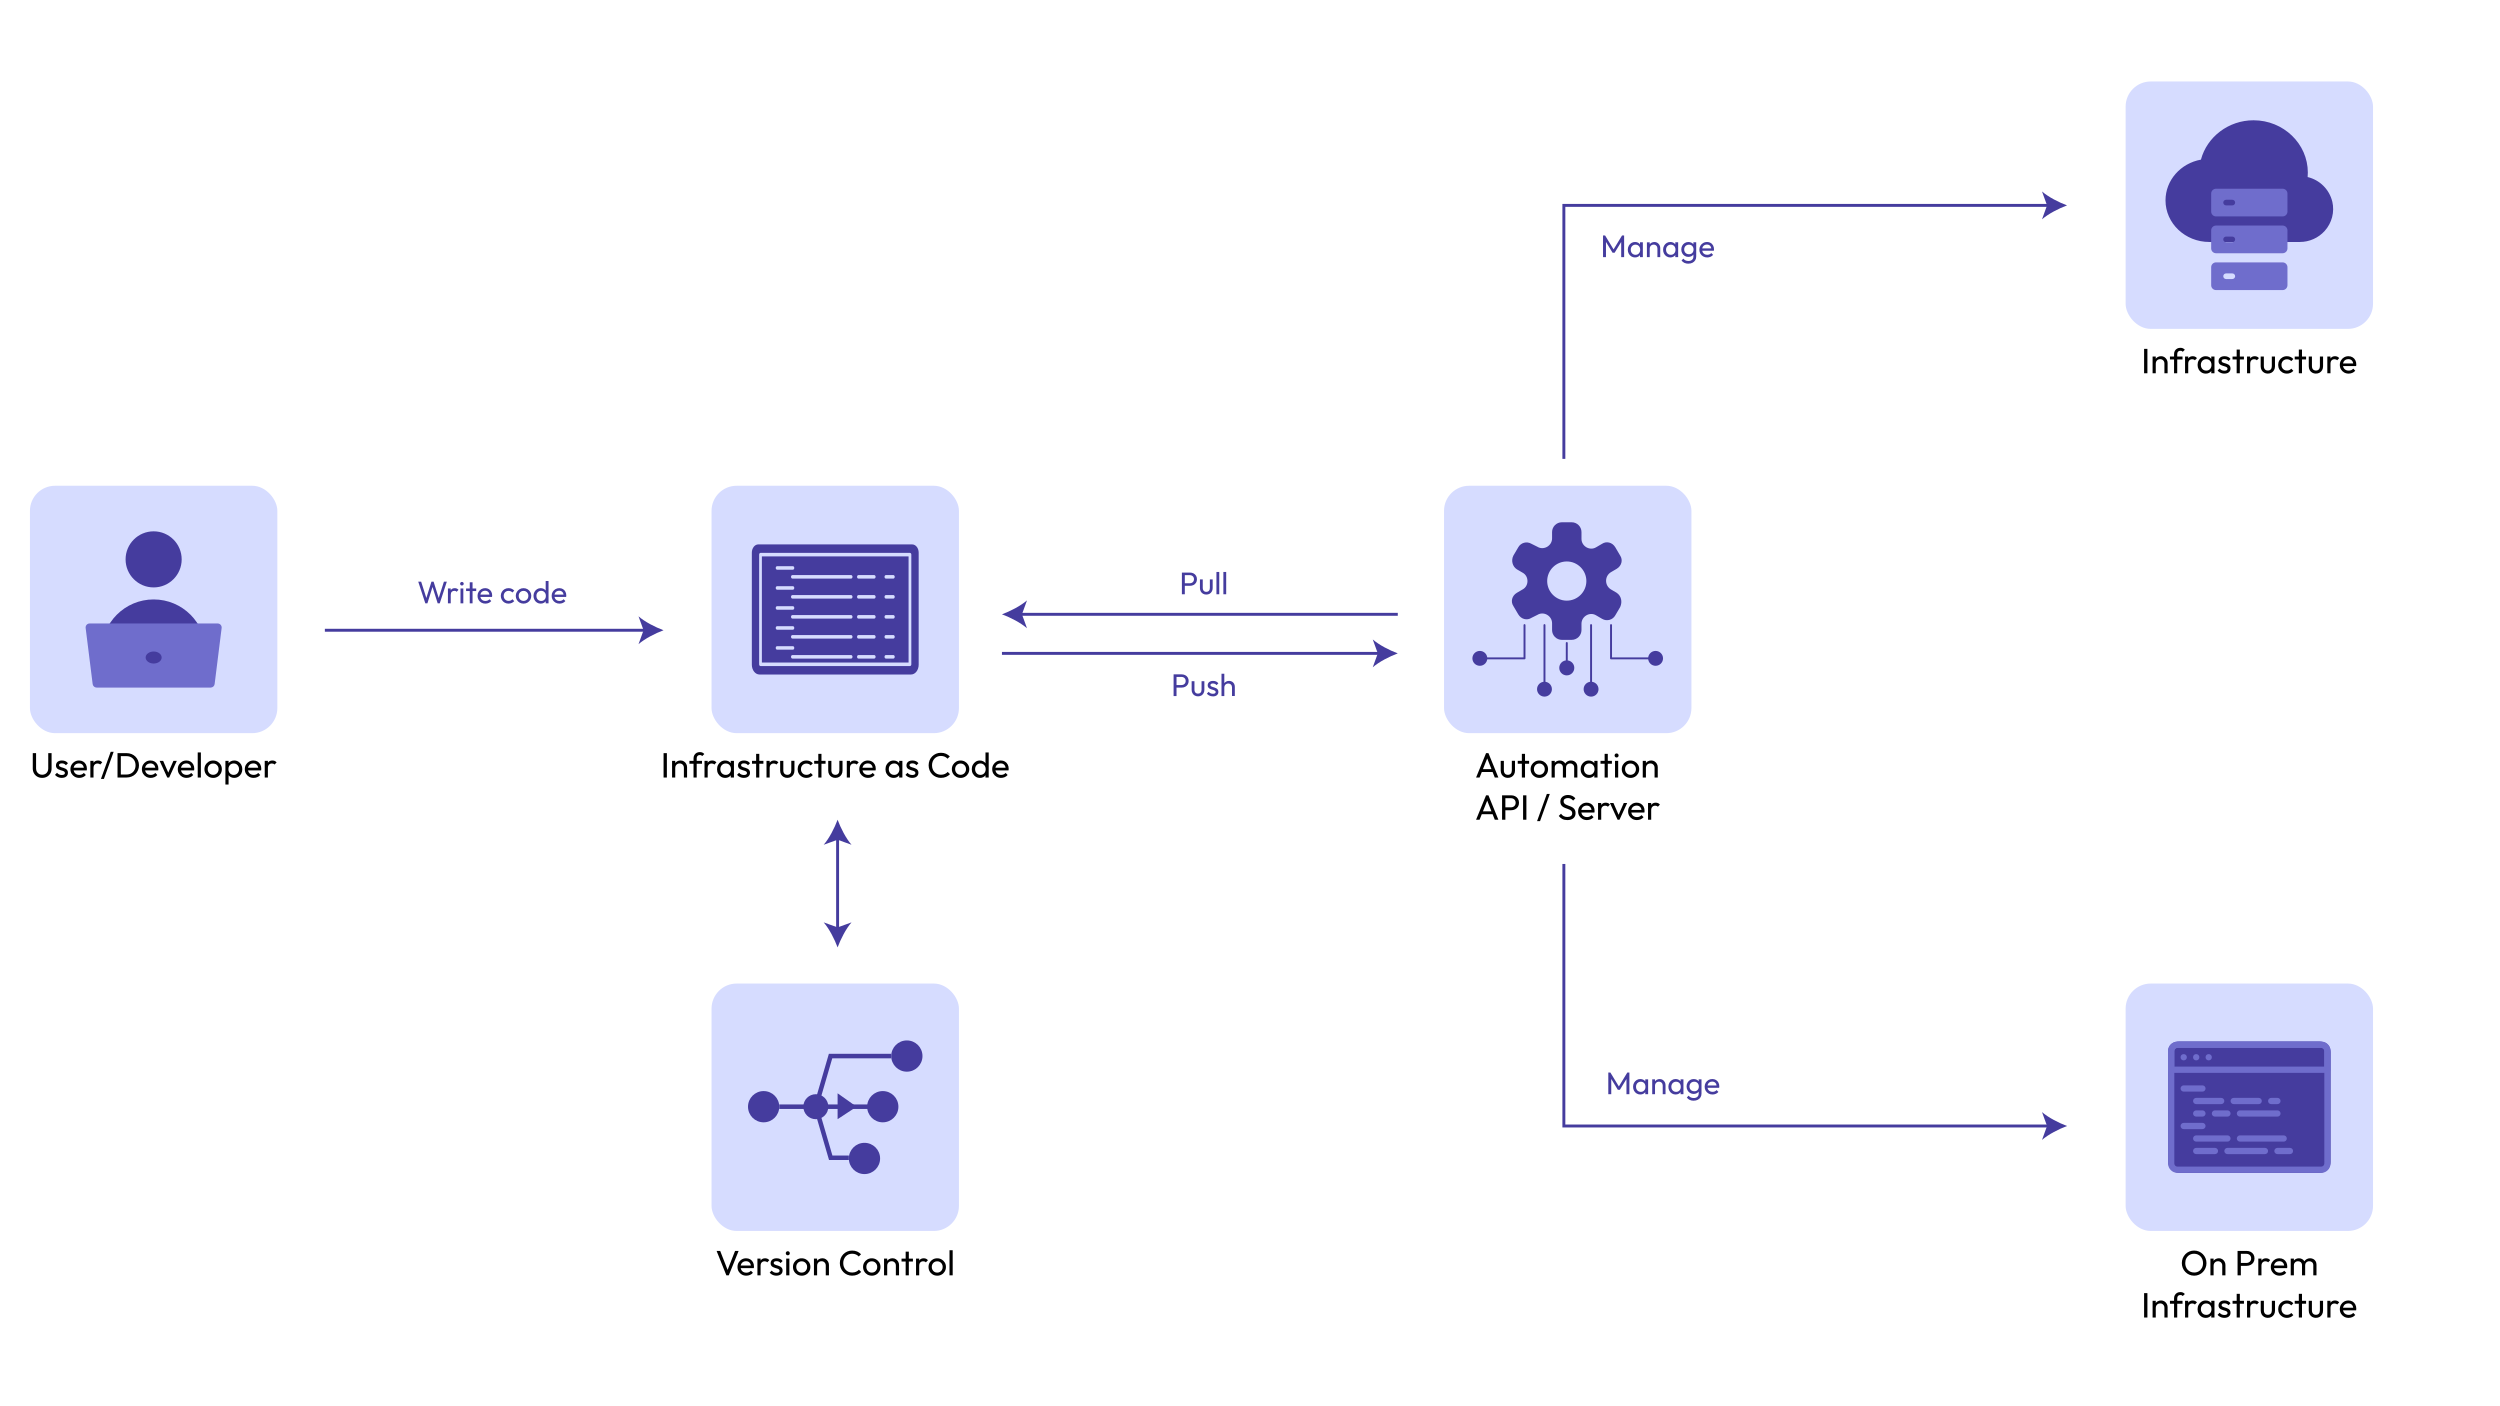 <?xml version="1.0" encoding="UTF-8"?><svg id="Layer_1" xmlns="http://www.w3.org/2000/svg" viewBox="0 0 1280 720"><defs><style>.cls-1{stroke-width:2.31px;}.cls-1,.cls-2,.cls-3,.cls-4{fill:none;stroke:#453c9e;}.cls-1,.cls-4{stroke-miterlimit:10;}.cls-2,.cls-3{stroke-linecap:round;stroke-linejoin:round;}.cls-5{fill:#6f6dcc;}.cls-6{fill:#d6dcff;}.cls-7,.cls-8{fill:#453c9e;}.cls-3,.cls-4{stroke-width:1.5px;}.cls-8{fill-rule:evenodd;}</style></defs><g><rect class="cls-6" x="15.33" y="248.71" width="126.67" height="126.67" rx="12.85" ry="12.85"/><g><path class="cls-7" d="M93.02,286.4c0,7.93-6.43,14.36-14.36,14.36s-14.36-6.43-14.36-14.36,6.43-14.36,14.36-14.36,14.36,6.43,14.36,14.36Zm12.31,57.43v-10.26c0-14.73-11.94-26.66-26.66-26.66s-26.66,11.94-26.66,26.66v10.26h53.33Z"/><path class="cls-5" d="M111.45,319.22H45.88c-1.23,0-2.19,1.08-2.03,2.31l3.59,28.71c.13,1.03,1,1.8,2.03,1.8h58.39c1.03,0,1.91-.77,2.03-1.8l3.59-28.71c.15-1.22-.8-2.31-2.04-2.31Z"/><ellipse class="cls-7" cx="78.67" cy="336.65" rx="4.1" ry="3.08"/></g><g><path d="M21.6,398.28c-.92,0-1.75-.21-2.47-.62-.73-.41-1.3-.98-1.72-1.71-.42-.73-.63-1.55-.63-2.47v-7.87h1.69v7.83c0,.66,.14,1.23,.41,1.71,.28,.48,.65,.85,1.12,1.12s1,.4,1.59,.4,1.15-.13,1.61-.4c.46-.26,.83-.64,1.1-1.12,.27-.48,.4-1.04,.4-1.69v-7.85h1.71v7.88c0,.92-.21,1.75-.63,2.47-.42,.72-.99,1.29-1.71,1.7-.72,.41-1.55,.62-2.48,.62Z"/><path d="M31.64,398.28c-.48,0-.93-.06-1.36-.19s-.82-.31-1.18-.54c-.36-.23-.67-.51-.94-.84l1.04-1.04c.31,.38,.67,.67,1.08,.85,.41,.19,.86,.28,1.37,.28s.89-.09,1.17-.26c.28-.17,.41-.42,.41-.73s-.11-.55-.33-.73-.51-.32-.85-.43c-.35-.11-.72-.23-1.11-.34s-.76-.26-1.11-.44c-.35-.18-.63-.43-.85-.74-.22-.31-.33-.73-.33-1.24s.13-.96,.38-1.34,.6-.67,1.05-.87c.45-.2,.99-.31,1.63-.31,.67,0,1.27,.12,1.79,.35s.95,.58,1.29,1.05l-1.04,1.04c-.24-.31-.54-.55-.89-.72-.35-.17-.75-.25-1.2-.25-.47,0-.83,.08-1.07,.24-.25,.16-.37,.39-.37,.67s.11,.51,.32,.67c.22,.16,.5,.29,.85,.4,.35,.11,.72,.22,1.11,.33,.38,.11,.75,.27,1.1,.46,.35,.19,.63,.45,.85,.77,.22,.32,.33,.75,.33,1.28,0,.8-.29,1.44-.85,1.91-.57,.47-1.34,.7-2.3,.7Z"/><path d="M40.57,398.28c-.85,0-1.62-.19-2.3-.58-.68-.39-1.22-.92-1.62-1.59s-.59-1.43-.59-2.29,.19-1.6,.58-2.27,.92-1.2,1.58-1.59c.67-.39,1.41-.59,2.24-.59s1.49,.18,2.1,.54c.61,.36,1.08,.86,1.42,1.49,.34,.64,.51,1.36,.51,2.16,0,.12,0,.25-.02,.39-.01,.14-.04,.3-.07,.48h-7.22v-1.35h6.35l-.59,.52c0-.58-.1-1.06-.31-1.47s-.49-.71-.86-.94c-.37-.22-.82-.33-1.35-.33s-1.04,.12-1.46,.36-.74,.58-.97,1.01c-.23,.43-.34,.94-.34,1.53s.12,1.12,.36,1.58c.24,.45,.58,.8,1.03,1.04,.44,.25,.95,.37,1.53,.37,.48,0,.92-.08,1.32-.25,.4-.17,.75-.42,1.03-.76l1.04,1.06c-.41,.48-.91,.85-1.5,1.1-.59,.25-1.23,.38-1.9,.38Z"/><path d="M46.26,398.1v-8.55h1.62v8.55h-1.62Zm1.62-4.88l-.61-.27c0-1.09,.25-1.96,.76-2.61,.5-.65,1.23-.97,2.18-.97,.43,0,.82,.08,1.17,.23s.67,.4,.97,.75l-1.06,1.1c-.18-.19-.38-.33-.59-.41-.22-.08-.47-.13-.76-.13-.6,0-1.09,.19-1.48,.58-.38,.38-.58,.97-.58,1.75Z"/><path d="M51.68,398.82l5-13.91h1.51l-4.99,13.91h-1.53Z"/><path d="M60.17,398.1v-12.49h1.69v12.49h-1.69Zm1.12,0v-1.55h3.47c.92,0,1.73-.2,2.43-.6,.7-.4,1.24-.96,1.63-1.67,.39-.71,.58-1.52,.58-2.45s-.2-1.72-.59-2.43c-.4-.71-.94-1.26-1.64-1.66-.7-.4-1.5-.59-2.41-.59h-3.46v-1.55h3.49c.91,0,1.75,.16,2.53,.47,.77,.31,1.45,.75,2.02,1.31,.57,.56,1.01,1.22,1.33,1.98,.32,.76,.48,1.58,.48,2.48s-.16,1.71-.48,2.47c-.32,.76-.76,1.43-1.32,1.99-.56,.56-1.23,1-2.01,1.31-.77,.31-1.61,.47-2.51,.47h-3.55Z"/><path d="M77.16,398.28c-.85,0-1.62-.19-2.3-.58-.68-.39-1.22-.92-1.62-1.59s-.59-1.43-.59-2.29,.19-1.6,.58-2.27,.92-1.2,1.58-1.59c.67-.39,1.41-.59,2.24-.59s1.49,.18,2.1,.54c.61,.36,1.08,.86,1.42,1.49,.34,.64,.51,1.36,.51,2.16,0,.12,0,.25-.02,.39-.01,.14-.04,.3-.07,.48h-7.22v-1.35h6.35l-.59,.52c0-.58-.1-1.06-.31-1.47s-.49-.71-.86-.94c-.37-.22-.82-.33-1.35-.33s-1.04,.12-1.46,.36-.74,.58-.97,1.01c-.23,.43-.34,.94-.34,1.53s.12,1.12,.36,1.58c.24,.45,.58,.8,1.03,1.04,.44,.25,.95,.37,1.53,.37,.48,0,.92-.08,1.32-.25,.4-.17,.75-.42,1.03-.76l1.04,1.06c-.41,.48-.91,.85-1.5,1.1-.59,.25-1.23,.38-1.9,.38Z"/><path d="M85.64,398.1l-3.92-8.55h1.8l3.15,7.22h-1.04l3.17-7.22h1.73l-3.92,8.55h-.95Z"/><path d="M95.54,398.28c-.85,0-1.62-.19-2.3-.58-.68-.39-1.22-.92-1.62-1.59s-.59-1.43-.59-2.29,.19-1.6,.58-2.27,.92-1.2,1.58-1.59c.67-.39,1.41-.59,2.24-.59s1.49,.18,2.1,.54c.61,.36,1.08,.86,1.42,1.49,.34,.64,.51,1.36,.51,2.16,0,.12,0,.25-.02,.39-.01,.14-.04,.3-.07,.48h-7.22v-1.35h6.35l-.59,.52c0-.58-.1-1.06-.31-1.47s-.49-.71-.86-.94c-.37-.22-.82-.33-1.35-.33s-1.04,.12-1.46,.36-.74,.58-.97,1.01c-.23,.43-.34,.94-.34,1.53s.12,1.12,.36,1.58c.24,.45,.58,.8,1.03,1.04,.44,.25,.95,.37,1.53,.37,.48,0,.92-.08,1.32-.25,.4-.17,.75-.42,1.03-.76l1.04,1.06c-.41,.48-.91,.85-1.5,1.1-.59,.25-1.23,.38-1.9,.38Z"/><path d="M101.23,398.1v-12.85h1.62v12.85h-1.62Z"/><path d="M109.13,398.28c-.84,0-1.6-.2-2.27-.59-.67-.4-1.21-.93-1.6-1.61-.4-.68-.59-1.44-.59-2.28s.2-1.58,.59-2.24,.93-1.2,1.6-1.59c.67-.4,1.43-.59,2.27-.59s1.58,.2,2.26,.59c.68,.39,1.21,.92,1.61,1.59s.59,1.42,.59,2.25-.2,1.6-.59,2.28c-.4,.68-.93,1.22-1.61,1.61-.68,.4-1.43,.59-2.26,.59Zm0-1.57c.54,0,1.02-.13,1.44-.38,.42-.25,.75-.6,.99-1.04,.24-.44,.36-.94,.36-1.5s-.12-1.04-.37-1.48c-.25-.43-.58-.77-.99-1.02s-.89-.37-1.43-.37-1.02,.12-1.44,.37-.75,.58-.99,1.02c-.24,.43-.36,.92-.36,1.48s.12,1.06,.36,1.5c.24,.44,.57,.78,.99,1.04s.9,.38,1.44,.38Z"/><path d="M115.41,401.68v-12.13h1.62v2.25l-.31,2.07,.31,2.09v5.72h-1.62Zm4.5-3.4c-.65,0-1.23-.13-1.75-.4-.52-.27-.94-.65-1.25-1.12-.31-.48-.49-1.03-.52-1.64v-2.57c.04-.62,.21-1.17,.53-1.65,.32-.47,.74-.85,1.26-1.12,.52-.27,1.1-.41,1.74-.41,.78,0,1.48,.2,2.12,.59,.63,.4,1.12,.93,1.48,1.6,.36,.67,.54,1.43,.54,2.27s-.18,1.6-.54,2.27-.85,1.2-1.48,1.59c-.63,.39-1.34,.58-2.12,.58Zm-.27-1.53c.54,0,1.01-.13,1.42-.38,.41-.25,.73-.6,.97-1.04,.24-.44,.36-.95,.36-1.52s-.12-1.07-.36-1.51c-.24-.44-.56-.79-.97-1.04-.41-.25-.88-.37-1.4-.37s-1.01,.12-1.42,.37c-.41,.25-.73,.59-.95,1.04-.23,.44-.34,.95-.34,1.53s.11,1.06,.33,1.5c.22,.44,.54,.78,.95,1.04,.41,.25,.88,.38,1.41,.38Z"/><path d="M129.85,398.28c-.85,0-1.62-.19-2.3-.58-.68-.39-1.22-.92-1.62-1.59s-.59-1.43-.59-2.29,.19-1.6,.58-2.27,.92-1.2,1.58-1.59c.67-.39,1.41-.59,2.24-.59s1.49,.18,2.1,.54c.61,.36,1.08,.86,1.42,1.49,.34,.64,.51,1.36,.51,2.16,0,.12,0,.25-.02,.39-.01,.14-.04,.3-.07,.48h-7.22v-1.35h6.35l-.59,.52c0-.58-.1-1.06-.31-1.47s-.49-.71-.86-.94c-.37-.22-.82-.33-1.35-.33s-1.04,.12-1.46,.36-.74,.58-.97,1.01c-.23,.43-.34,.94-.34,1.53s.12,1.12,.36,1.58c.24,.45,.58,.8,1.03,1.04,.44,.25,.95,.37,1.53,.37,.48,0,.92-.08,1.32-.25,.4-.17,.75-.42,1.03-.76l1.04,1.06c-.41,.48-.91,.85-1.5,1.1-.59,.25-1.23,.38-1.9,.38Z"/><path d="M135.54,398.1v-8.55h1.62v8.55h-1.62Zm1.62-4.88l-.61-.27c0-1.09,.25-1.96,.76-2.61,.5-.65,1.23-.97,2.18-.97,.43,0,.82,.08,1.17,.23s.67,.4,.97,.75l-1.06,1.1c-.18-.19-.38-.33-.59-.41-.22-.08-.47-.13-.76-.13-.6,0-1.09,.19-1.48,.58-.38,.38-.58,.97-.58,1.75Z"/></g></g><g><rect class="cls-6" x="364.31" y="248.71" width="126.67" height="126.67" rx="12.85" ry="12.85"/><g><path d="M339.75,398.1v-12.49h1.69v12.49h-1.69Z"/><path d="M344.1,398.1v-8.55h1.62v8.55h-1.62Zm6.05,0v-4.99c0-.65-.2-1.18-.61-1.6-.41-.42-.94-.63-1.58-.63-.43,0-.82,.1-1.15,.29-.34,.19-.6,.46-.79,.79-.19,.34-.29,.72-.29,1.15l-.67-.38c0-.65,.14-1.22,.43-1.73,.29-.5,.69-.9,1.21-1.2s1.1-.44,1.75-.44,1.22,.16,1.72,.49c.5,.32,.89,.75,1.18,1.27,.29,.52,.43,1.08,.43,1.67v5.31h-1.62Z"/><path d="M352.98,391.03v-1.48h6.44v1.48h-6.44Zm2.11,7.07v-9.83c0-.64,.14-1.19,.41-1.67,.28-.47,.66-.85,1.14-1.12,.49-.28,1.05-.41,1.7-.41,.49,0,.92,.08,1.28,.25,.36,.17,.69,.41,.99,.74l-1.06,1.04c-.16-.17-.33-.3-.52-.39s-.43-.13-.7-.13c-.52,0-.92,.15-1.2,.45-.28,.3-.42,.71-.42,1.24v9.83h-1.62Z"/><path d="M360.71,398.1v-8.55h1.62v8.55h-1.62Zm1.62-4.88l-.61-.27c0-1.09,.25-1.96,.76-2.61,.5-.65,1.23-.97,2.18-.97,.43,0,.82,.08,1.17,.23s.67,.4,.97,.75l-1.06,1.1c-.18-.19-.38-.33-.59-.41-.22-.08-.47-.13-.76-.13-.6,0-1.09,.19-1.48,.58-.38,.38-.58,.97-.58,1.75Z"/><path d="M371.3,398.28c-.78,0-1.49-.19-2.12-.58-.64-.39-1.14-.92-1.5-1.59-.37-.67-.55-1.43-.55-2.27s.18-1.6,.55-2.27c.37-.67,.86-1.21,1.49-1.6,.63-.4,1.34-.59,2.13-.59,.65,0,1.23,.14,1.74,.41,.51,.27,.92,.64,1.23,1.12,.31,.47,.49,1.02,.52,1.65v2.57c-.04,.61-.21,1.16-.51,1.64-.31,.48-.71,.85-1.22,1.12-.51,.27-1.1,.4-1.75,.4Zm.27-1.53c.8,0,1.45-.27,1.94-.82,.49-.55,.74-1.25,.74-2.1,0-.59-.11-1.1-.33-1.54-.22-.44-.54-.78-.94-1.03-.41-.25-.88-.37-1.42-.37s-1.02,.13-1.43,.38-.74,.6-.97,1.04c-.23,.44-.35,.94-.35,1.5s.12,1.08,.35,1.52c.23,.44,.56,.78,.98,1.04,.42,.25,.9,.38,1.44,.38Zm2.57,1.35v-2.3l.31-2.09-.31-2.07v-2.09h1.64v8.55h-1.64Z"/><path d="M380.86,398.28c-.48,0-.93-.06-1.36-.19s-.82-.31-1.18-.54c-.36-.23-.67-.51-.94-.84l1.04-1.04c.31,.38,.67,.67,1.08,.85,.41,.19,.86,.28,1.37,.28s.89-.09,1.17-.26c.28-.17,.41-.42,.41-.73s-.11-.55-.33-.73-.51-.32-.85-.43c-.35-.11-.72-.23-1.11-.34s-.76-.26-1.11-.44c-.35-.18-.63-.43-.85-.74-.22-.31-.33-.73-.33-1.24s.13-.96,.38-1.34,.6-.67,1.05-.87c.45-.2,.99-.31,1.63-.31,.67,0,1.27,.12,1.79,.35s.95,.58,1.29,1.05l-1.04,1.04c-.24-.31-.54-.55-.89-.72-.35-.17-.75-.25-1.2-.25-.47,0-.83,.08-1.07,.24-.25,.16-.37,.39-.37,.67s.11,.51,.32,.67c.22,.16,.5,.29,.85,.4,.35,.11,.72,.22,1.11,.33,.38,.11,.75,.27,1.1,.46,.35,.19,.63,.45,.85,.77,.22,.32,.33,.75,.33,1.28,0,.8-.29,1.44-.85,1.91-.57,.47-1.34,.7-2.3,.7Z"/><path d="M385.03,391.03v-1.48h5.83v1.48h-5.83Zm2.11,7.07v-12.13h1.62v12.13h-1.62Z"/><path d="M392.45,398.1v-8.55h1.62v8.55h-1.62Zm1.62-4.88l-.61-.27c0-1.09,.25-1.96,.76-2.61,.5-.65,1.23-.97,2.18-.97,.43,0,.82,.08,1.17,.23s.67,.4,.97,.75l-1.06,1.1c-.18-.19-.38-.33-.59-.41-.22-.08-.47-.13-.76-.13-.6,0-1.09,.19-1.48,.58-.38,.38-.58,.97-.58,1.75Z"/><path d="M403.12,398.28c-.71,0-1.34-.16-1.9-.48-.56-.32-.99-.76-1.31-1.32-.31-.56-.47-1.22-.47-1.96v-4.97h1.62v4.9c0,.47,.08,.87,.24,1.21,.16,.34,.4,.6,.71,.78,.31,.18,.68,.27,1.1,.27,.64,0,1.13-.2,1.49-.6,.36-.4,.54-.96,.54-1.67v-4.9h1.62v4.97c0,.74-.16,1.4-.47,1.96-.31,.56-.74,1-1.29,1.32-.55,.32-1.18,.48-1.9,.48Z"/><path d="M412.86,398.28c-.84,0-1.6-.2-2.28-.59-.68-.4-1.21-.93-1.6-1.61-.39-.68-.58-1.43-.58-2.26s.19-1.6,.58-2.27,.92-1.2,1.6-1.59c.68-.39,1.44-.59,2.28-.59,.66,0,1.27,.12,1.84,.37,.56,.25,1.05,.6,1.46,1.07l-1.08,1.08c-.26-.31-.58-.55-.96-.71-.38-.16-.8-.24-1.25-.24-.54,0-1.02,.12-1.44,.37s-.75,.58-.99,1.02c-.24,.43-.36,.93-.36,1.49s.12,1.06,.36,1.49c.24,.43,.57,.77,.99,1.03s.9,.38,1.44,.38c.46,0,.87-.08,1.25-.24,.38-.16,.7-.4,.98-.71l1.06,1.08c-.4,.46-.88,.81-1.45,1.06s-1.19,.38-1.84,.38Z"/><path d="M416.86,391.03v-1.48h5.83v1.48h-5.83Zm2.11,7.07v-12.13h1.62v12.13h-1.62Z"/><path d="M427.73,398.28c-.71,0-1.34-.16-1.9-.48-.56-.32-.99-.76-1.31-1.32-.31-.56-.47-1.22-.47-1.96v-4.97h1.62v4.9c0,.47,.08,.87,.24,1.21,.16,.34,.4,.6,.71,.78,.31,.18,.68,.27,1.1,.27,.64,0,1.13-.2,1.49-.6,.36-.4,.54-.96,.54-1.67v-4.9h1.62v4.97c0,.74-.16,1.4-.47,1.96-.31,.56-.74,1-1.29,1.32-.55,.32-1.18,.48-1.9,.48Z"/><path d="M433.56,398.1v-8.55h1.62v8.55h-1.62Zm1.62-4.88l-.61-.27c0-1.09,.25-1.96,.76-2.61,.5-.65,1.23-.97,2.18-.97,.43,0,.82,.08,1.17,.23s.67,.4,.97,.75l-1.06,1.1c-.18-.19-.38-.33-.59-.41-.22-.08-.47-.13-.76-.13-.6,0-1.09,.19-1.48,.58-.38,.38-.58,.97-.58,1.75Z"/><path d="M444.47,398.28c-.85,0-1.62-.19-2.3-.58-.68-.39-1.22-.92-1.62-1.59s-.59-1.43-.59-2.29,.19-1.6,.58-2.27,.92-1.2,1.58-1.59c.67-.39,1.41-.59,2.24-.59s1.49,.18,2.1,.54c.61,.36,1.08,.86,1.42,1.49,.34,.64,.51,1.36,.51,2.16,0,.12,0,.25-.02,.39-.01,.14-.04,.3-.07,.48h-7.22v-1.35h6.35l-.59,.52c0-.58-.1-1.06-.31-1.47s-.49-.71-.86-.94c-.37-.22-.82-.33-1.35-.33s-1.04,.12-1.46,.36-.74,.58-.97,1.01c-.23,.43-.34,.94-.34,1.53s.12,1.12,.36,1.58c.24,.45,.58,.8,1.03,1.04,.44,.25,.95,.37,1.53,.37,.48,0,.92-.08,1.32-.25,.4-.17,.75-.42,1.03-.76l1.04,1.06c-.41,.48-.91,.85-1.5,1.1-.59,.25-1.23,.38-1.9,.38Z"/><path d="M457.54,398.28c-.78,0-1.49-.19-2.12-.58-.64-.39-1.14-.92-1.5-1.59-.37-.67-.55-1.43-.55-2.27s.18-1.6,.55-2.27c.37-.67,.86-1.21,1.49-1.6,.63-.4,1.34-.59,2.13-.59,.65,0,1.23,.14,1.74,.41,.51,.27,.92,.64,1.23,1.12,.31,.47,.49,1.02,.52,1.65v2.57c-.04,.61-.21,1.16-.51,1.64-.31,.48-.71,.85-1.22,1.12-.51,.27-1.1,.4-1.75,.4Zm.27-1.53c.8,0,1.45-.27,1.94-.82,.49-.55,.74-1.25,.74-2.1,0-.59-.11-1.1-.33-1.54-.22-.44-.54-.78-.94-1.03-.41-.25-.88-.37-1.42-.37s-1.02,.13-1.43,.38-.74,.6-.97,1.04c-.23,.44-.35,.94-.35,1.5s.12,1.08,.35,1.52c.23,.44,.56,.78,.98,1.04,.42,.25,.9,.38,1.44,.38Zm2.57,1.35v-2.3l.31-2.09-.31-2.07v-2.09h1.64v8.55h-1.64Z"/><path d="M467.09,398.28c-.48,0-.93-.06-1.36-.19s-.82-.31-1.18-.54c-.36-.23-.67-.51-.94-.84l1.04-1.04c.31,.38,.67,.67,1.08,.85,.41,.19,.86,.28,1.37,.28s.89-.09,1.17-.26c.28-.17,.41-.42,.41-.73s-.11-.55-.33-.73-.51-.32-.85-.43c-.35-.11-.72-.23-1.11-.34s-.76-.26-1.11-.44c-.35-.18-.63-.43-.85-.74-.22-.31-.33-.73-.33-1.24s.13-.96,.38-1.34,.6-.67,1.05-.87c.45-.2,.99-.31,1.63-.31,.67,0,1.27,.12,1.79,.35s.95,.58,1.29,1.05l-1.04,1.04c-.24-.31-.54-.55-.89-.72-.35-.17-.75-.25-1.2-.25-.47,0-.83,.08-1.07,.24-.25,.16-.37,.39-.37,.67s.11,.51,.32,.67c.22,.16,.5,.29,.85,.4,.35,.11,.72,.22,1.11,.33,.38,.11,.75,.27,1.1,.46,.35,.19,.63,.45,.85,.77,.22,.32,.33,.75,.33,1.28,0,.8-.29,1.44-.85,1.91-.57,.47-1.34,.7-2.3,.7Z"/><path d="M481.76,398.28c-.9,0-1.73-.17-2.5-.5-.77-.33-1.44-.79-2.01-1.38-.57-.59-1.01-1.27-1.32-2.05-.31-.78-.47-1.61-.47-2.5s.16-1.74,.47-2.52,.75-1.46,1.32-2.04c.57-.58,1.24-1.04,2-1.37,.76-.33,1.59-.5,2.49-.5,.98,0,1.85,.17,2.59,.5,.74,.34,1.4,.79,1.98,1.37l-1.17,1.17c-.4-.44-.88-.79-1.45-1.04-.57-.25-1.22-.38-1.95-.38-.66,0-1.27,.12-1.82,.35-.55,.23-1.03,.57-1.44,1-.41,.43-.72,.94-.95,1.53s-.33,1.23-.33,1.93,.11,1.34,.33,1.93c.22,.59,.54,1.1,.95,1.53,.41,.43,.89,.76,1.44,1,.55,.23,1.16,.35,1.82,.35,.78,0,1.46-.13,2.03-.39,.58-.26,1.06-.61,1.46-1.05l1.17,1.15c-.58,.6-1.25,1.07-2.02,1.4s-1.65,.5-2.62,.5Z"/><path d="M491.81,398.28c-.84,0-1.6-.2-2.27-.59-.67-.4-1.21-.93-1.6-1.61-.4-.68-.59-1.44-.59-2.28s.2-1.58,.59-2.24,.93-1.2,1.6-1.59c.67-.4,1.43-.59,2.27-.59s1.58,.2,2.26,.59c.68,.39,1.21,.92,1.61,1.59s.59,1.42,.59,2.25-.2,1.6-.59,2.28c-.4,.68-.93,1.22-1.61,1.61-.68,.4-1.43,.59-2.26,.59Zm0-1.57c.54,0,1.02-.13,1.44-.38,.42-.25,.75-.6,.99-1.04,.24-.44,.36-.94,.36-1.5s-.12-1.04-.37-1.48c-.25-.43-.58-.77-.99-1.02s-.89-.37-1.43-.37-1.02,.12-1.44,.37-.75,.58-.99,1.02c-.24,.43-.36,.92-.36,1.48s.12,1.06,.36,1.5c.24,.44,.57,.78,.99,1.04s.9,.38,1.44,.38Z"/><path d="M501.71,398.28c-.79,0-1.5-.19-2.12-.58-.62-.39-1.12-.92-1.49-1.59-.37-.67-.55-1.43-.55-2.27s.18-1.6,.55-2.27c.37-.67,.86-1.21,1.49-1.6,.62-.4,1.33-.59,2.12-.59,.64,0,1.21,.14,1.73,.41,.52,.27,.93,.64,1.25,1.12,.32,.47,.49,1.02,.53,1.65v2.57c-.04,.61-.21,1.16-.52,1.64-.31,.48-.73,.85-1.24,1.12-.52,.27-1.1,.4-1.75,.4Zm.27-1.53c.54,0,1.01-.13,1.41-.38,.4-.25,.72-.6,.95-1.04,.23-.44,.34-.94,.34-1.5s-.12-1.1-.35-1.53c-.23-.43-.55-.77-.95-1.03-.4-.25-.87-.38-1.41-.38s-1.01,.13-1.42,.38c-.41,.25-.73,.6-.96,1.04-.23,.44-.35,.94-.35,1.5s.12,1.08,.35,1.52c.23,.44,.56,.78,.97,1.04,.41,.25,.89,.38,1.43,.38Zm4.23,1.35h-1.64v-2.3l.31-2.09-.31-2.07v-6.39h1.64v12.85Z"/><path d="M512.52,398.28c-.85,0-1.62-.19-2.3-.58-.68-.39-1.22-.92-1.62-1.59s-.59-1.43-.59-2.29,.19-1.6,.58-2.27,.92-1.2,1.58-1.59c.67-.39,1.41-.59,2.24-.59s1.49,.18,2.1,.54c.61,.36,1.08,.86,1.42,1.49,.34,.64,.51,1.36,.51,2.16,0,.12,0,.25-.02,.39-.01,.14-.04,.3-.07,.48h-7.22v-1.35h6.35l-.59,.52c0-.58-.1-1.06-.31-1.47s-.49-.71-.86-.94c-.37-.22-.82-.33-1.35-.33s-1.04,.12-1.46,.36-.74,.58-.97,1.01c-.23,.43-.34,.94-.34,1.53s.12,1.12,.36,1.58c.24,.45,.58,.8,1.03,1.04,.44,.25,.95,.37,1.53,.37,.48,0,.92-.08,1.32-.25,.4-.17,.75-.42,1.03-.76l1.04,1.06c-.41,.48-.91,.85-1.5,1.1-.59,.25-1.23,.38-1.9,.38Z"/></g><g id="_576_Api_app_coding_developer_laptop"><path class="cls-8" d="M467.05,278.73h-78.8c-.91,0-1.74,.48-2.34,1.24-.6,.77-.97,1.83-.97,2.99v57.38c0,2.77,1.76,5.01,3.92,5.01h77.58c2.17,0,3.92-2.24,3.92-5.01v-57.38c0-1.14-.36-2.18-.94-2.94l-.04-.04c-.6-.77-1.43-1.24-2.34-1.24m-1.85,6.13h-75.11v54.35h75.11v-54.35Zm-75.81-1.79h76.52c.39,0,.7,.4,.7,.89v56.15c0,.5-.32,.9-.7,.9h-76.52c-.39,0-.7-.4-.7-.9v-56.15c0-.49,.32-.89,.7-.89Zm8.49,8.61c-.39,0-.7-.4-.7-.9s.31-.9,.7-.9h8.1c.39,0,.7,.4,.7,.9s-.32,.9-.7,.9h-8.1Zm7.83,4.55c-.39,0-.7-.4-.7-.9s.32-.9,.7-.9h30.07c.39,0,.71,.41,.71,.9s-.32,.9-.71,.9h-30.07Zm33.81,0c-.39,0-.7-.4-.7-.9s.32-.9,.7-.9h8.09c.39,0,.71,.41,.71,.9s-.32,.9-.71,.9h-8.09Zm17.89-1.8c.39,0,.7,.41,.7,.9s-.32,.9-.7,.9h-3.83c-.39,0-.7-.4-.7-.9s.32-.9,.7-.9h3.83Zm-59.53,7.49c-.39,0-.7-.4-.7-.9s.31-.9,.7-.9h8.1c.39,0,.7,.41,.7,.9s-.32,.9-.7,.9h-8.1Zm7.83,4.55c-.39,0-.7-.41-.7-.9s.32-.9,.7-.9h30.07c.39,0,.71,.4,.71,.9s-.32,.9-.71,.9h-30.07Zm33.81,0c-.39,0-.7-.41-.7-.9s.32-.9,.7-.9h8.09c.39,0,.71,.4,.71,.9s-.32,.9-.71,.9h-8.09Zm17.89-1.8c.39,0,.7,.4,.7,.9s-.32,.9-.7,.9h-3.83c-.39,0-.7-.41-.7-.9s.32-.9,.7-.9h3.83Zm-59.53,7.49c-.39,0-.7-.41-.7-.9s.31-.9,.7-.9h8.1c.39,0,.7,.4,.7,.9s-.32,.9-.7,.9h-8.1Zm7.83,4.55c-.39,0-.7-.4-.7-.9s.32-.9,.7-.9h30.07c.39,0,.71,.4,.71,.9s-.32,.9-.71,.9h-30.07Zm33.81,0c-.39,0-.7-.4-.7-.9s.32-.9,.7-.9h8.09c.39,0,.71,.4,.71,.9s-.32,.9-.71,.9h-8.09Zm17.89-1.8c.39,0,.7,.4,.7,.9s-.32,.9-.7,.9h-3.83c-.39,0-.7-.4-.7-.9s.32-.9,.7-.9h3.83Zm-59.53,7.49c-.39,0-.7-.4-.7-.9s.31-.9,.7-.9h8.1c.39,0,.7,.4,.7,.9s-.32,.9-.7,.9h-8.1Zm7.83,4.54c-.39,0-.7-.4-.7-.9s.32-.9,.7-.9h30.07c.39,0,.71,.4,.71,.9s-.32,.9-.71,.9h-30.07Zm33.81,0c-.39,0-.7-.4-.7-.9s.32-.9,.7-.9h8.09c.39,0,.71,.4,.71,.9s-.32,.9-.71,.9h-8.09Zm17.89-1.8c.39,0,.7,.4,.7,.9s-.32,.9-.7,.9h-3.83c-.39,0-.7-.4-.7-.9s.32-.9,.7-.9h3.83Zm-59.53,7.49c-.39,0-.7-.4-.7-.9s.31-.9,.7-.9h8.1c.39,0,.7,.4,.7,.9s-.32,.9-.7,.9h-8.1Zm7.83,4.55c-.39,0-.7-.4-.7-.9s.32-.9,.7-.9h30.07c.39,0,.71,.4,.71,.9s-.32,.9-.71,.9h-30.07Zm33.81,0c-.39,0-.7-.4-.7-.9s.32-.9,.7-.9h8.09c.39,0,.71,.4,.71,.9s-.32,.9-.71,.9h-8.09Zm17.89-1.8c.39,0,.7,.4,.7,.9s-.32,.9-.7,.9h-3.83c-.39,0-.7-.4-.7-.9s.32-.9,.7-.9h3.83Z"/></g></g><g><rect class="cls-6" x="364.31" y="503.58" width="126.67" height="126.67" rx="12.85" ry="12.85"/><g><path d="M371.9,652.97l-5-12.49h1.84l4.12,10.57h-.67l4.16-10.57h1.82l-5.04,12.49h-1.22Z"/><path d="M382.11,653.15c-.85,0-1.62-.19-2.3-.58-.68-.39-1.22-.92-1.62-1.59s-.59-1.43-.59-2.29,.19-1.6,.58-2.27,.92-1.2,1.58-1.59c.67-.39,1.41-.59,2.24-.59s1.49,.18,2.1,.54c.61,.36,1.08,.86,1.42,1.49,.34,.64,.51,1.36,.51,2.16,0,.12,0,.25-.02,.39-.01,.14-.04,.3-.07,.48h-7.22v-1.35h6.35l-.59,.52c0-.58-.1-1.06-.31-1.47s-.49-.71-.86-.94c-.37-.22-.82-.33-1.35-.33s-1.04,.12-1.46,.36-.74,.58-.97,1.01c-.23,.43-.34,.94-.34,1.53s.12,1.12,.36,1.58c.24,.45,.58,.8,1.03,1.04,.44,.25,.95,.37,1.53,.37,.48,0,.92-.08,1.32-.25,.4-.17,.75-.42,1.03-.76l1.04,1.06c-.41,.48-.91,.85-1.5,1.1-.59,.25-1.23,.38-1.9,.38Z"/><path d="M387.8,652.97v-8.55h1.62v8.55h-1.62Zm1.62-4.88l-.61-.27c0-1.09,.25-1.96,.76-2.61,.5-.65,1.23-.97,2.18-.97,.43,0,.82,.08,1.17,.23s.67,.4,.97,.75l-1.06,1.1c-.18-.19-.38-.33-.59-.41-.22-.08-.47-.13-.76-.13-.6,0-1.09,.19-1.48,.58-.38,.38-.58,.97-.58,1.75Z"/><path d="M397.55,653.15c-.48,0-.93-.06-1.36-.19s-.82-.31-1.18-.54c-.36-.23-.67-.51-.94-.84l1.04-1.04c.31,.38,.67,.67,1.08,.85,.41,.19,.86,.28,1.37,.28s.89-.09,1.17-.26c.28-.17,.41-.42,.41-.73s-.11-.55-.33-.73-.51-.32-.85-.43c-.35-.11-.72-.23-1.11-.34s-.76-.26-1.11-.44c-.35-.18-.63-.43-.85-.74-.22-.31-.33-.73-.33-1.24s.13-.96,.38-1.34,.6-.67,1.05-.87c.45-.2,.99-.31,1.63-.31,.67,0,1.27,.12,1.79,.35s.95,.58,1.29,1.05l-1.04,1.04c-.24-.31-.54-.55-.89-.72-.35-.17-.75-.25-1.2-.25-.47,0-.83,.08-1.07,.24-.25,.16-.37,.39-.37,.67s.11,.51,.32,.67c.22,.16,.5,.29,.85,.4,.35,.11,.72,.22,1.11,.33,.38,.11,.75,.27,1.1,.46,.35,.19,.63,.45,.85,.77,.22,.32,.33,.75,.33,1.28,0,.8-.29,1.44-.85,1.91-.57,.47-1.34,.7-2.3,.7Z"/><path d="M403.35,642.71c-.3,0-.55-.1-.74-.3-.19-.2-.29-.45-.29-.75s.1-.53,.29-.73,.44-.3,.74-.3,.55,.1,.74,.3,.29,.44,.29,.73-.1,.55-.29,.75c-.19,.2-.44,.3-.74,.3Zm-.81,10.26v-8.55h1.62v8.55h-1.62Z"/><path d="M410.46,653.15c-.84,0-1.6-.2-2.27-.59-.67-.4-1.21-.93-1.6-1.61-.4-.68-.59-1.44-.59-2.28s.2-1.58,.59-2.24,.93-1.2,1.6-1.59c.67-.4,1.43-.59,2.27-.59s1.58,.2,2.26,.59c.68,.39,1.21,.92,1.61,1.59s.59,1.42,.59,2.25-.2,1.6-.59,2.28c-.4,.68-.93,1.22-1.61,1.61-.68,.4-1.43,.59-2.26,.59Zm0-1.57c.54,0,1.02-.13,1.44-.38,.42-.25,.75-.6,.99-1.04,.24-.44,.36-.94,.36-1.5s-.12-1.04-.37-1.48c-.25-.43-.58-.77-.99-1.02s-.89-.37-1.43-.37-1.02,.12-1.44,.37-.75,.58-.99,1.02c-.24,.43-.36,.92-.36,1.48s.12,1.06,.36,1.5c.24,.44,.57,.78,.99,1.04s.9,.38,1.44,.38Z"/><path d="M416.74,652.97v-8.55h1.62v8.55h-1.62Zm6.05,0v-4.99c0-.65-.2-1.18-.61-1.6-.41-.42-.94-.63-1.58-.63-.43,0-.82,.1-1.15,.29-.34,.19-.6,.46-.79,.79-.19,.34-.29,.72-.29,1.15l-.67-.38c0-.65,.14-1.22,.43-1.73,.29-.5,.69-.9,1.21-1.2s1.1-.44,1.75-.44,1.22,.16,1.72,.49c.5,.32,.89,.75,1.18,1.27,.29,.52,.43,1.08,.43,1.67v5.31h-1.62Z"/><path d="M436.3,653.15c-.9,0-1.73-.17-2.5-.5-.77-.33-1.44-.79-2.01-1.38-.57-.59-1.01-1.27-1.32-2.05-.31-.78-.47-1.61-.47-2.5s.16-1.74,.47-2.52,.75-1.46,1.32-2.04c.57-.58,1.24-1.04,2-1.37,.76-.33,1.59-.5,2.49-.5,.98,0,1.85,.17,2.59,.5,.74,.34,1.4,.79,1.98,1.37l-1.17,1.17c-.4-.44-.88-.79-1.45-1.04-.57-.25-1.22-.38-1.95-.38-.66,0-1.27,.12-1.82,.35-.55,.23-1.03,.57-1.44,1-.41,.43-.72,.94-.95,1.53s-.33,1.23-.33,1.93,.11,1.34,.33,1.93c.22,.59,.54,1.1,.95,1.53,.41,.43,.89,.76,1.44,1,.55,.23,1.16,.35,1.82,.35,.78,0,1.46-.13,2.03-.39,.58-.26,1.06-.61,1.46-1.05l1.17,1.15c-.58,.6-1.25,1.07-2.02,1.4s-1.65,.5-2.62,.5Z"/><path d="M446.35,653.15c-.84,0-1.6-.2-2.27-.59-.67-.4-1.21-.93-1.6-1.61-.4-.68-.59-1.44-.59-2.28s.2-1.58,.59-2.24,.93-1.2,1.6-1.59c.67-.4,1.43-.59,2.27-.59s1.58,.2,2.26,.59c.68,.39,1.21,.92,1.61,1.59s.59,1.42,.59,2.25-.2,1.6-.59,2.28c-.4,.68-.93,1.22-1.61,1.61-.68,.4-1.43,.59-2.26,.59Zm0-1.57c.54,0,1.02-.13,1.44-.38,.42-.25,.75-.6,.99-1.04,.24-.44,.36-.94,.36-1.5s-.12-1.04-.37-1.48c-.25-.43-.58-.77-.99-1.02s-.89-.37-1.43-.37-1.02,.12-1.44,.37-.75,.58-.99,1.02c-.24,.43-.36,.92-.36,1.48s.12,1.06,.36,1.5c.24,.44,.57,.78,.99,1.04s.9,.38,1.44,.38Z"/><path d="M452.63,652.97v-8.55h1.62v8.55h-1.62Zm6.05,0v-4.99c0-.65-.2-1.18-.61-1.6-.41-.42-.94-.63-1.58-.63-.43,0-.82,.1-1.15,.29-.34,.19-.6,.46-.79,.79-.19,.34-.29,.72-.29,1.15l-.67-.38c0-.65,.14-1.22,.43-1.73,.29-.5,.69-.9,1.21-1.2s1.1-.44,1.75-.44,1.22,.16,1.72,.49c.5,.32,.89,.75,1.18,1.27,.29,.52,.43,1.08,.43,1.67v5.31h-1.62Z"/><path d="M461.59,645.9v-1.48h5.83v1.48h-5.83Zm2.11,7.07v-12.13h1.62v12.13h-1.62Z"/><path d="M469.01,652.97v-8.55h1.62v8.55h-1.62Zm1.62-4.88l-.61-.27c0-1.09,.25-1.96,.76-2.61,.5-.65,1.23-.97,2.18-.97,.43,0,.82,.08,1.17,.23s.67,.4,.97,.75l-1.06,1.1c-.18-.19-.38-.33-.59-.41-.22-.08-.47-.13-.76-.13-.6,0-1.09,.19-1.48,.58-.38,.38-.58,.97-.58,1.75Z"/><path d="M479.86,653.15c-.84,0-1.6-.2-2.27-.59-.67-.4-1.21-.93-1.6-1.61-.4-.68-.59-1.44-.59-2.28s.2-1.58,.59-2.24,.93-1.2,1.6-1.59c.67-.4,1.43-.59,2.27-.59s1.58,.2,2.26,.59c.68,.39,1.21,.92,1.61,1.59s.59,1.42,.59,2.25-.2,1.6-.59,2.28c-.4,.68-.93,1.22-1.61,1.61-.68,.4-1.43,.59-2.26,.59Zm0-1.57c.54,0,1.02-.13,1.44-.38,.42-.25,.75-.6,.99-1.04,.24-.44,.36-.94,.36-1.5s-.12-1.04-.37-1.48c-.25-.43-.58-.77-.99-1.02s-.89-.37-1.43-.37-1.02,.12-1.44,.37-.75,.58-.99,1.02c-.24,.43-.36,.92-.36,1.48s.12,1.06,.36,1.5c.24,.44,.57,.78,.99,1.04s.9,.38,1.44,.38Z"/><path d="M486.15,652.97v-12.85h1.62v12.85h-1.62Z"/></g><g><circle class="cls-7" cx="390.98" cy="566.63" r="8"/><circle class="cls-7" cx="417.71" cy="566.63" r="6.4"/><circle class="cls-7" cx="451.98" cy="566.63" r="8"/><circle class="cls-7" cx="464.31" cy="540.7" r="8"/><circle class="cls-7" cx="442.61" cy="593.13" r="8"/><line class="cls-1" x1="398.98" y1="566.63" x2="445.69" y2="566.63"/><polygon class="cls-7" points="428.85 559.77 428.85 573.02 438.56 566.63 428.85 559.77"/><polyline class="cls-1" points="456.32 540.7 425.25 540.7 417.71 566.63 425.33 592.78 434.61 592.78"/></g></g><g><rect class="cls-6" x="739.34" y="248.71" width="126.67" height="126.67" rx="12.85" ry="12.85"/><g><path d="M755.75,398.1l5.11-12.49h1.22l5.09,12.49h-1.84l-4.19-10.57h.63l-4.23,10.57h-1.8Zm2.43-2.83v-1.48h6.57v1.48h-6.57Z"/><path d="M772.04,398.28c-.71,0-1.34-.16-1.9-.48-.56-.32-.99-.76-1.31-1.32-.31-.56-.47-1.22-.47-1.96v-4.97h1.62v4.9c0,.47,.08,.87,.24,1.21,.16,.34,.4,.6,.71,.78,.31,.18,.68,.27,1.1,.27,.64,0,1.13-.2,1.49-.6,.36-.4,.54-.96,.54-1.67v-4.9h1.62v4.97c0,.74-.16,1.4-.47,1.96-.31,.56-.74,1-1.29,1.32-.55,.32-1.18,.48-1.9,.48Z"/><path d="M777.08,391.03v-1.48h5.83v1.48h-5.83Zm2.11,7.07v-12.13h1.62v12.13h-1.62Z"/><path d="M788.14,398.28c-.84,0-1.6-.2-2.27-.59-.67-.4-1.21-.93-1.6-1.61-.4-.68-.59-1.44-.59-2.28s.2-1.58,.59-2.24c.4-.67,.93-1.2,1.6-1.59,.67-.4,1.43-.59,2.27-.59s1.58,.2,2.26,.59c.68,.39,1.21,.92,1.61,1.59,.4,.67,.59,1.42,.59,2.25s-.2,1.6-.59,2.28c-.4,.68-.93,1.22-1.61,1.61-.68,.4-1.43,.59-2.26,.59Zm0-1.57c.54,0,1.02-.13,1.44-.38,.42-.25,.75-.6,.99-1.04s.36-.94,.36-1.5-.12-1.04-.37-1.48c-.25-.43-.58-.77-.99-1.02s-.89-.37-1.43-.37-1.02,.12-1.44,.37-.75,.58-.99,1.02c-.24,.43-.36,.92-.36,1.48s.12,1.06,.36,1.5c.24,.44,.57,.78,.99,1.04s.9,.38,1.44,.38Z"/><path d="M794.42,398.1v-8.55h1.62v8.55h-1.62Zm5.78,0v-5.17c0-.64-.19-1.14-.58-1.5-.39-.37-.88-.55-1.47-.55-.4,0-.75,.08-1.06,.25-.31,.17-.56,.4-.76,.7-.19,.3-.29,.66-.29,1.08l-.67-.32c0-.65,.14-1.21,.42-1.69,.28-.48,.67-.85,1.16-1.12,.49-.27,1.04-.41,1.66-.41s1.14,.13,1.63,.4c.49,.26,.87,.64,1.15,1.12,.28,.48,.42,1.05,.42,1.71v5.51h-1.62Zm5.78,0v-5.17c0-.64-.2-1.14-.58-1.5s-.87-.55-1.45-.55c-.4,0-.75,.08-1.07,.25-.32,.17-.57,.4-.77,.7-.19,.3-.29,.66-.29,1.08l-.92-.32c.04-.66,.21-1.23,.53-1.7,.32-.47,.73-.85,1.23-1.12,.5-.27,1.06-.41,1.66-.41s1.18,.13,1.67,.4c.49,.26,.88,.64,1.18,1.12,.29,.48,.44,1.06,.44,1.73v5.49h-1.64Z"/><path d="M813.45,398.28c-.78,0-1.49-.19-2.12-.58-.64-.39-1.14-.92-1.5-1.59-.37-.67-.55-1.43-.55-2.27s.18-1.6,.55-2.27c.37-.67,.86-1.21,1.49-1.6,.63-.4,1.34-.59,2.13-.59,.65,0,1.23,.14,1.74,.41,.51,.27,.92,.64,1.23,1.12,.31,.47,.49,1.02,.52,1.65v2.57c-.04,.61-.21,1.16-.51,1.64-.31,.48-.71,.85-1.22,1.12-.51,.27-1.1,.4-1.75,.4Zm.27-1.53c.8,0,1.45-.27,1.94-.82,.49-.55,.74-1.25,.74-2.1,0-.59-.11-1.1-.33-1.54-.22-.44-.54-.78-.94-1.03-.41-.25-.88-.37-1.42-.37s-1.02,.13-1.43,.38-.74,.6-.97,1.04c-.23,.44-.35,.94-.35,1.5s.12,1.08,.35,1.52c.23,.44,.56,.78,.98,1.04,.42,.25,.9,.38,1.44,.38Zm2.57,1.35v-2.3l.31-2.09-.31-2.07v-2.09h1.64v8.55h-1.64Z"/><path d="M819.46,391.03v-1.48h5.83v1.48h-5.83Zm2.11,7.07v-12.13h1.62v12.13h-1.62Z"/><path d="M827.7,387.84c-.3,0-.55-.1-.74-.3-.19-.2-.29-.45-.29-.75s.1-.53,.29-.73c.19-.2,.44-.3,.74-.3s.55,.1,.74,.3c.19,.2,.29,.44,.29,.73s-.1,.55-.29,.75c-.19,.2-.44,.3-.74,.3Zm-.81,10.26v-8.55h1.62v8.55h-1.62Z"/><path d="M834.81,398.28c-.84,0-1.6-.2-2.27-.59-.67-.4-1.21-.93-1.6-1.61-.4-.68-.59-1.44-.59-2.28s.2-1.58,.59-2.24c.4-.67,.93-1.2,1.6-1.59,.67-.4,1.43-.59,2.27-.59s1.58,.2,2.26,.59c.68,.39,1.21,.92,1.61,1.59,.4,.67,.59,1.42,.59,2.25s-.2,1.6-.59,2.28c-.4,.68-.93,1.22-1.61,1.61-.68,.4-1.43,.59-2.26,.59Zm0-1.57c.54,0,1.02-.13,1.44-.38,.42-.25,.75-.6,.99-1.04s.36-.94,.36-1.5-.12-1.04-.37-1.48c-.25-.43-.58-.77-.99-1.02s-.89-.37-1.43-.37-1.02,.12-1.44,.37-.75,.58-.99,1.02c-.24,.43-.36,.92-.36,1.48s.12,1.06,.36,1.5c.24,.44,.57,.78,.99,1.04s.9,.38,1.44,.38Z"/><path d="M841.09,398.1v-8.55h1.62v8.55h-1.62Zm6.05,0v-4.99c0-.65-.2-1.18-.61-1.6s-.94-.63-1.58-.63c-.43,0-.82,.1-1.15,.29-.34,.19-.6,.46-.79,.79-.19,.34-.29,.72-.29,1.15l-.67-.38c0-.65,.14-1.22,.43-1.73s.69-.9,1.21-1.2c.52-.29,1.1-.44,1.75-.44s1.22,.16,1.72,.49,.89,.75,1.18,1.27c.29,.52,.43,1.08,.43,1.67v5.31h-1.62Z"/><path d="M755.75,419.7l5.11-12.49h1.22l5.09,12.49h-1.84l-4.19-10.57h.63l-4.23,10.57h-1.8Zm2.43-2.83v-1.48h6.57v1.48h-6.57Z"/><path d="M769.06,419.7v-12.49h1.69v12.49h-1.69Zm1.13-4.86v-1.48h3.4c.47,0,.88-.1,1.25-.29,.37-.19,.65-.46,.86-.81,.21-.35,.32-.76,.32-1.24s-.11-.89-.32-1.24c-.21-.35-.5-.62-.86-.81-.37-.19-.78-.29-1.25-.29h-3.4v-1.48h3.51c.77,0,1.46,.16,2.06,.47,.61,.31,1.09,.75,1.44,1.32,.35,.57,.53,1.25,.53,2.03s-.18,1.44-.53,2.01-.83,1.01-1.44,1.33c-.61,.32-1.29,.48-2.06,.48h-3.51Z"/><path d="M779.82,419.7v-12.49h1.69v12.49h-1.69Z"/><path d="M786.98,420.42l5-13.91h1.51l-4.99,13.91h-1.53Z"/><path d="M802.45,419.88c-.98,0-1.82-.18-2.52-.54-.7-.36-1.31-.88-1.85-1.57l1.15-1.15c.4,.55,.85,.97,1.37,1.25,.52,.28,1.15,.42,1.91,.42s1.34-.16,1.79-.49c.45-.32,.67-.77,.67-1.33,0-.47-.11-.85-.32-1.13-.22-.29-.51-.52-.87-.71-.37-.19-.76-.35-1.2-.5-.43-.15-.86-.31-1.3-.49-.43-.17-.83-.39-1.19-.65s-.65-.6-.87-1.02c-.22-.42-.33-.95-.33-1.58,0-.71,.17-1.31,.51-1.81,.34-.5,.81-.88,1.4-1.15,.59-.27,1.26-.41,2.01-.41,.82,0,1.55,.16,2.2,.48,.65,.32,1.18,.74,1.58,1.25l-1.15,1.15c-.37-.43-.77-.76-1.2-.97-.43-.22-.92-.32-1.47-.32-.67,0-1.21,.15-1.6,.44-.4,.29-.59,.71-.59,1.23,0,.42,.11,.76,.33,1.02,.22,.26,.51,.48,.87,.66,.36,.18,.76,.35,1.2,.5,.44,.15,.87,.32,1.31,.5,.43,.18,.83,.41,1.19,.68,.36,.28,.65,.63,.87,1.07,.22,.44,.33,.99,.33,1.65,0,1.1-.38,1.97-1.14,2.59-.76,.62-1.79,.94-3.09,.94Z"/><path d="M812.51,419.88c-.85,0-1.62-.19-2.3-.58-.68-.39-1.22-.92-1.62-1.59-.4-.67-.59-1.43-.59-2.29s.2-1.6,.58-2.27c.39-.67,.92-1.2,1.58-1.59,.67-.39,1.41-.59,2.24-.59s1.49,.18,2.1,.54c.61,.36,1.08,.86,1.42,1.49,.34,.64,.51,1.36,.51,2.16,0,.12,0,.25-.02,.39-.01,.14-.04,.3-.07,.48h-7.22v-1.35h6.35l-.59,.52c0-.58-.1-1.06-.31-1.47s-.49-.71-.86-.94c-.37-.22-.82-.33-1.35-.33s-1.04,.12-1.46,.36-.74,.58-.97,1.01c-.23,.43-.34,.94-.34,1.53s.12,1.12,.36,1.58c.24,.45,.58,.8,1.03,1.04s.95,.37,1.53,.37c.48,0,.92-.08,1.32-.25,.4-.17,.75-.42,1.03-.76l1.04,1.06c-.41,.48-.91,.85-1.5,1.1-.59,.25-1.23,.38-1.9,.38Z"/><path d="M818.2,419.7v-8.55h1.62v8.55h-1.62Zm1.62-4.88l-.61-.27c0-1.09,.25-1.96,.76-2.61,.5-.65,1.23-.97,2.18-.97,.43,0,.82,.08,1.17,.23,.35,.15,.67,.4,.97,.75l-1.06,1.1c-.18-.19-.38-.33-.59-.41-.22-.08-.47-.13-.76-.13-.6,0-1.09,.19-1.48,.58s-.58,.97-.58,1.75Z"/><path d="M828.21,419.7l-3.92-8.55h1.8l3.15,7.22h-1.04l3.17-7.22h1.73l-3.92,8.55h-.95Z"/><path d="M838.1,419.88c-.85,0-1.62-.19-2.3-.58-.68-.39-1.22-.92-1.62-1.59-.4-.67-.59-1.43-.59-2.29s.19-1.6,.58-2.27c.39-.67,.92-1.2,1.58-1.59,.67-.39,1.41-.59,2.24-.59s1.49,.18,2.1,.54c.61,.36,1.08,.86,1.42,1.49,.34,.64,.51,1.36,.51,2.16,0,.12,0,.25-.02,.39-.01,.14-.04,.3-.07,.48h-7.22v-1.35h6.35l-.59,.52c0-.58-.1-1.06-.31-1.47s-.49-.71-.86-.94c-.37-.22-.82-.33-1.35-.33s-1.04,.12-1.46,.36-.74,.58-.97,1.01c-.23,.43-.34,.94-.34,1.53s.12,1.12,.36,1.58c.24,.45,.58,.8,1.03,1.04,.44,.25,.95,.37,1.53,.37,.48,0,.92-.08,1.32-.25s.75-.42,1.04-.76l1.04,1.06c-.41,.48-.91,.85-1.5,1.1s-1.23,.38-1.9,.38Z"/><path d="M843.79,419.7v-8.55h1.62v8.55h-1.62Zm1.62-4.88l-.61-.27c0-1.09,.25-1.96,.76-2.61,.5-.65,1.23-.97,2.18-.97,.43,0,.82,.08,1.17,.23,.35,.15,.67,.4,.97,.75l-1.06,1.1c-.18-.19-.38-.33-.59-.41s-.47-.13-.76-.13c-.6,0-1.09,.19-1.48,.58-.38,.38-.58,.97-.58,1.75Z"/></g><g><g id="icons"><path id="settings" class="cls-7" d="M827.77,303.52l-3.01-1.76c-3.26-2.01-3.26-6.77,0-8.78l3.01-1.76c2.51-1.5,3.26-4.51,1.76-6.77l-2.51-4.26c-1.5-2.51-4.51-3.26-6.77-1.76l-3.01,1.76c-3.26,2.01-7.52-.5-7.52-4.26v-3.51c0-2.76-2.26-5.02-5.02-5.02h-5.02c-2.76,0-5.02,2.26-5.02,5.02v3.26c0,3.76-4.26,6.27-7.52,4.26l-3.01-1.5c-2.51-1.5-5.52-.5-6.77,1.76l-2.51,4.26c-1.25,2.51-.5,5.52,1.76,7.02l3.01,1.76c3.26,1.76,3.26,6.77,0,8.53l-3.01,1.76c-2.51,1.5-3.26,4.51-1.76,6.77l2.51,4.26c1.5,2.51,4.51,3.26,6.77,1.76l3.01-1.5c3.26-2.01,7.52,.5,7.52,4.26v3.51c0,2.76,2.26,5.02,5.02,5.02h5.02c2.76,0,5.02-2.26,5.02-5.02v-3.26c0-3.76,4.26-6.27,7.52-4.26l3.01,1.76c2.51,1.5,5.52,.5,6.77-1.76l2.51-4.26c1.25-2.76,.5-5.77-1.76-7.27Zm-25.58,4.01c-5.52,0-10.03-4.51-10.03-10.03s4.51-10.03,10.03-10.03,10.03,4.51,10.03,10.03-4.51,10.03-10.03,10.03Z"/></g><g><polyline class="cls-2" points="780.55 320.05 780.55 337.08 761.29 337.08"/><circle class="cls-7" cx="757.68" cy="337.08" r="3.81"/><line class="cls-2" x1="790.77" y1="320.05" x2="790.77" y2="349.81"/><circle class="cls-7" cx="790.77" cy="352.86" r="3.81"/><circle class="cls-7" cx="802.19" cy="341.95" r="3.85"/><polyline class="cls-2" points="824.85 320.05 824.85 337.08 844.11 337.08"/><circle class="cls-7" cx="847.66" cy="337.08" r="3.81"/><line class="cls-2" x1="814.63" y1="320.05" x2="814.63" y2="349.81"/><circle class="cls-7" cx="814.63" cy="352.86" r="3.81"/><line class="cls-2" x1="802.19" y1="329.23" x2="802.19" y2="338.09"/></g></g></g><g><rect class="cls-6" x="1088.32" y="41.72" width="126.67" height="126.67" rx="12.85" ry="12.85"/><g><path d="M1097.78,191.11v-12.49h1.69v12.49h-1.69Z"/><path d="M1102.13,191.11v-8.55h1.62v8.55h-1.62Zm6.05,0v-4.99c0-.65-.2-1.18-.61-1.6s-.94-.63-1.58-.63c-.43,0-.82,.1-1.15,.29-.34,.19-.6,.46-.79,.79-.19,.34-.29,.72-.29,1.15l-.67-.38c0-.65,.14-1.22,.43-1.73s.69-.9,1.21-1.2c.52-.29,1.1-.44,1.75-.44s1.22,.16,1.72,.49,.89,.75,1.18,1.27c.29,.52,.43,1.08,.43,1.67v5.31h-1.62Z"/><path d="M1111.01,184.04v-1.48h6.44v1.48h-6.44Zm2.11,7.07v-9.83c0-.64,.14-1.19,.41-1.67,.28-.47,.66-.85,1.14-1.12,.49-.28,1.05-.41,1.7-.41,.49,0,.92,.08,1.28,.25,.36,.17,.69,.41,.99,.74l-1.06,1.04c-.16-.17-.33-.3-.52-.39-.19-.09-.43-.13-.7-.13-.52,0-.92,.15-1.2,.45-.28,.3-.42,.71-.42,1.24v9.83h-1.62Z"/><path d="M1118.75,191.11v-8.55h1.62v8.55h-1.62Zm1.62-4.88l-.61-.27c0-1.09,.25-1.96,.76-2.61,.5-.65,1.23-.97,2.18-.97,.43,0,.82,.08,1.17,.23,.35,.15,.67,.4,.97,.75l-1.06,1.1c-.18-.19-.38-.33-.59-.41-.22-.08-.47-.13-.76-.13-.6,0-1.09,.19-1.48,.58s-.58,.97-.58,1.75Z"/><path d="M1129.33,191.29c-.78,0-1.49-.19-2.12-.58-.64-.39-1.14-.92-1.5-1.59s-.55-1.43-.55-2.27,.18-1.6,.55-2.27c.37-.67,.86-1.21,1.49-1.6,.63-.4,1.34-.59,2.13-.59,.65,0,1.23,.14,1.74,.41,.51,.27,.92,.64,1.23,1.12,.31,.47,.49,1.02,.52,1.65v2.57c-.04,.61-.21,1.16-.51,1.64-.31,.48-.71,.85-1.22,1.12-.51,.27-1.09,.4-1.75,.4Zm.27-1.53c.8,0,1.45-.27,1.94-.82s.74-1.25,.74-2.1c0-.59-.11-1.1-.33-1.54-.22-.44-.54-.78-.95-1.03s-.88-.37-1.42-.37-1.02,.13-1.43,.38-.74,.6-.97,1.04c-.23,.44-.35,.94-.35,1.5s.12,1.08,.35,1.52c.23,.44,.56,.78,.98,1.04,.42,.25,.9,.38,1.44,.38Zm2.57,1.35v-2.3l.31-2.09-.31-2.07v-2.09h1.64v8.55h-1.64Z"/><path d="M1138.89,191.29c-.48,0-.93-.06-1.36-.19s-.82-.31-1.18-.54c-.36-.23-.67-.51-.94-.84l1.04-1.04c.31,.38,.67,.67,1.08,.85,.41,.19,.86,.28,1.37,.28s.89-.09,1.17-.26,.41-.42,.41-.73-.11-.55-.33-.73c-.22-.17-.51-.32-.86-.43-.35-.11-.72-.23-1.11-.34-.39-.11-.76-.26-1.11-.44-.35-.18-.63-.43-.85-.74-.22-.31-.33-.73-.33-1.24s.13-.96,.38-1.34,.6-.67,1.05-.87,.99-.31,1.63-.31c.67,0,1.27,.12,1.79,.35,.52,.23,.95,.58,1.29,1.05l-1.04,1.04c-.24-.31-.54-.55-.89-.72-.35-.17-.75-.25-1.2-.25-.47,0-.83,.08-1.07,.24s-.37,.39-.37,.67,.11,.51,.32,.67,.5,.29,.86,.4c.35,.11,.72,.22,1.11,.33,.38,.11,.75,.27,1.1,.46,.35,.19,.63,.45,.85,.77s.33,.75,.33,1.28c0,.8-.29,1.44-.85,1.91-.57,.47-1.34,.7-2.3,.7Z"/><path d="M1143.06,184.04v-1.48h5.83v1.48h-5.83Zm2.11,7.07v-12.13h1.62v12.13h-1.62Z"/><path d="M1150.48,191.11v-8.55h1.62v8.55h-1.62Zm1.62-4.88l-.61-.27c0-1.09,.25-1.96,.76-2.61,.5-.65,1.23-.97,2.18-.97,.43,0,.82,.08,1.17,.23,.35,.15,.67,.4,.97,.75l-1.06,1.1c-.18-.19-.38-.33-.59-.41-.22-.08-.47-.13-.76-.13-.6,0-1.09,.19-1.48,.58s-.58,.97-.58,1.75Z"/><path d="M1161.15,191.29c-.71,0-1.34-.16-1.9-.48-.56-.32-.99-.76-1.31-1.32-.31-.56-.47-1.22-.47-1.96v-4.97h1.62v4.9c0,.47,.08,.87,.24,1.21,.16,.34,.4,.6,.71,.78,.31,.18,.68,.27,1.1,.27,.64,0,1.13-.2,1.49-.6,.36-.4,.54-.96,.54-1.67v-4.9h1.62v4.97c0,.74-.16,1.4-.47,1.96-.31,.56-.74,1-1.29,1.32-.55,.32-1.18,.48-1.9,.48Z"/><path d="M1170.89,191.29c-.84,0-1.6-.2-2.28-.59-.68-.4-1.21-.93-1.6-1.61-.39-.68-.58-1.43-.58-2.26s.19-1.6,.58-2.27c.39-.67,.92-1.2,1.6-1.59,.68-.39,1.44-.59,2.28-.59,.66,0,1.27,.12,1.84,.37,.56,.25,1.05,.6,1.46,1.07l-1.08,1.08c-.26-.31-.58-.55-.96-.71s-.79-.24-1.25-.24c-.54,0-1.02,.12-1.44,.37s-.75,.58-.99,1.02c-.24,.43-.36,.93-.36,1.49s.12,1.06,.36,1.49c.24,.43,.57,.77,.99,1.03s.9,.38,1.44,.38c.46,0,.87-.08,1.25-.24s.71-.4,.98-.71l1.06,1.08c-.4,.46-.88,.81-1.45,1.06-.57,.25-1.18,.38-1.84,.38Z"/><path d="M1174.89,184.04v-1.48h5.83v1.48h-5.83Zm2.11,7.07v-12.13h1.62v12.13h-1.62Z"/><path d="M1185.76,191.29c-.71,0-1.34-.16-1.9-.48-.56-.32-.99-.76-1.3-1.32-.31-.56-.47-1.22-.47-1.96v-4.97h1.62v4.9c0,.47,.08,.87,.24,1.21,.16,.34,.4,.6,.71,.78,.31,.18,.68,.27,1.1,.27,.64,0,1.13-.2,1.49-.6,.36-.4,.54-.96,.54-1.67v-4.9h1.62v4.97c0,.74-.16,1.4-.47,1.96-.31,.56-.74,1-1.29,1.32-.55,.32-1.18,.48-1.9,.48Z"/><path d="M1191.59,191.11v-8.55h1.62v8.55h-1.62Zm1.62-4.88l-.61-.27c0-1.09,.25-1.96,.76-2.61,.5-.65,1.23-.97,2.18-.97,.43,0,.82,.08,1.17,.23,.35,.15,.67,.4,.97,.75l-1.06,1.1c-.18-.19-.38-.33-.59-.41s-.47-.13-.76-.13c-.6,0-1.09,.19-1.48,.58-.38,.38-.58,.97-.58,1.75Z"/><path d="M1202.5,191.29c-.85,0-1.62-.19-2.3-.58-.68-.39-1.22-.92-1.62-1.59-.4-.67-.59-1.43-.59-2.29s.19-1.6,.58-2.27c.39-.67,.92-1.2,1.58-1.59,.67-.39,1.41-.59,2.24-.59s1.49,.18,2.1,.54c.61,.36,1.08,.86,1.42,1.49,.34,.64,.51,1.36,.51,2.16,0,.12,0,.25-.02,.39-.01,.14-.04,.3-.07,.48h-7.22v-1.35h6.35l-.59,.52c0-.58-.1-1.06-.31-1.47s-.49-.71-.86-.94c-.37-.22-.82-.33-1.35-.33s-1.04,.12-1.46,.36-.74,.58-.97,1.01c-.23,.43-.34,.94-.34,1.53s.12,1.12,.36,1.58c.24,.45,.58,.8,1.03,1.04,.44,.25,.95,.37,1.53,.37,.48,0,.92-.08,1.32-.25s.75-.42,1.04-.76l1.04,1.06c-.41,.48-.91,.85-1.5,1.1s-1.23,.38-1.9,.38Z"/></g><g><path class="cls-7" d="M1194.14,103.27c-1.5-6.25-6.38-11.13-12.63-12.62,.06-.77,.1-1.53,.1-2.3,0-14.76-12.47-26.77-27.81-26.77-12.74,0-23.82,8.48-26.92,20.15-10.41,1.9-18.14,10.53-18.14,20.88,0,11.74,10.06,21.28,22.42,21.28h46.37c4.86,0,9.49-2.06,12.74-5.68,3.65-4.06,5.1-9.64,3.88-14.95Z"/><path class="cls-5" d="M1168.7,115.48h-34.1c-1.37,0-2.48,1.11-2.48,2.48v9.22c0,1.37,1.11,2.48,2.48,2.48h34.1c1.37,0,2.48-1.11,2.48-2.48v-9.22c0-1.37-1.11-2.48-2.48-2.48Zm-25.75,8.53h-3.2c-.8,0-1.44-.65-1.44-1.44s.65-1.44,1.44-1.44h3.2c.8,0,1.44,.65,1.44,1.44s-.65,1.44-1.44,1.44Z"/><path class="cls-5" d="M1168.7,134.34h-34.1c-1.37,0-2.48,1.11-2.48,2.48v9.22c0,1.37,1.11,2.48,2.48,2.48h34.1c1.37,0,2.48-1.11,2.48-2.48v-9.22c0-1.37-1.11-2.48-2.48-2.48Zm-25.75,8.53h-3.2c-.8,0-1.44-.65-1.44-1.44s.65-1.44,1.44-1.44h3.2c.8,0,1.44,.65,1.44,1.44s-.65,1.44-1.44,1.44Z"/><path class="cls-5" d="M1168.7,96.63h-34.1c-1.37,0-2.48,1.11-2.48,2.48v9.22c0,1.37,1.11,2.48,2.48,2.48h34.1c1.37,0,2.48-1.11,2.48-2.48v-9.22c0-1.37-1.11-2.48-2.48-2.48Zm-25.75,8.53h-3.2c-.8,0-1.44-.65-1.44-1.44s.65-1.44,1.44-1.44h3.2c.8,0,1.44,.65,1.44,1.44s-.65,1.44-1.44,1.44Z"/></g></g><g><rect class="cls-6" x="1088.32" y="503.58" width="126.67" height="126.67" rx="12.85" ry="12.85"/><g><path d="M1123.42,653.15c-.89,0-1.72-.17-2.48-.5-.77-.33-1.44-.79-2.02-1.39s-1.02-1.28-1.34-2.06c-.32-.78-.48-1.61-.48-2.5s.16-1.74,.48-2.51c.32-.77,.76-1.45,1.33-2.04,.57-.59,1.24-1.04,2-1.37,.76-.32,1.59-.49,2.47-.49s1.71,.16,2.48,.49c.76,.32,1.43,.78,2.01,1.37,.58,.59,1.03,1.27,1.35,2.05,.32,.78,.49,1.62,.49,2.52s-.16,1.72-.49,2.5c-.32,.78-.77,1.46-1.34,2.05-.57,.59-1.24,1.05-2,1.38-.76,.33-1.58,.5-2.46,.5Zm-.04-1.62c.9,0,1.69-.21,2.37-.62,.68-.41,1.21-.98,1.61-1.71,.4-.73,.59-1.56,.59-2.49,0-.7-.11-1.33-.34-1.92-.23-.58-.55-1.09-.95-1.52-.41-.43-.89-.76-1.44-1-.55-.23-1.16-.35-1.84-.35-.89,0-1.67,.2-2.35,.61-.68,.41-1.21,.97-1.6,1.69-.39,.72-.58,1.55-.58,2.48,0,.7,.11,1.34,.33,1.93,.22,.59,.53,1.1,.94,1.53,.4,.43,.88,.76,1.44,1,.56,.24,1.17,.36,1.83,.36Z"/><path d="M1131.74,652.97v-8.55h1.62v8.55h-1.62Zm6.05,0v-4.99c0-.65-.2-1.18-.61-1.6s-.94-.63-1.58-.63c-.43,0-.82,.1-1.15,.29-.34,.19-.6,.46-.79,.79-.19,.34-.29,.72-.29,1.15l-.67-.38c0-.65,.14-1.22,.43-1.73s.69-.9,1.21-1.2c.52-.29,1.1-.44,1.75-.44s1.22,.16,1.72,.49,.89,.75,1.18,1.27c.29,.52,.43,1.08,.43,1.67v5.31h-1.62Z"/><path d="M1145.63,652.97v-12.49h1.69v12.49h-1.69Zm1.13-4.86v-1.48h3.4c.47,0,.88-.1,1.25-.29,.37-.19,.65-.46,.86-.81,.21-.35,.32-.76,.32-1.24s-.11-.89-.32-1.24c-.21-.35-.5-.62-.86-.81-.37-.19-.78-.29-1.25-.29h-3.4v-1.48h3.51c.77,0,1.46,.16,2.06,.47,.61,.31,1.09,.75,1.44,1.32,.35,.57,.53,1.25,.53,2.03s-.18,1.44-.53,2.01-.83,1.01-1.44,1.33c-.61,.32-1.29,.48-2.06,.48h-3.51Z"/><path d="M1156.25,652.97v-8.55h1.62v8.55h-1.62Zm1.62-4.88l-.61-.27c0-1.09,.25-1.96,.76-2.61,.5-.65,1.23-.97,2.18-.97,.43,0,.82,.08,1.17,.23,.35,.15,.67,.4,.97,.75l-1.06,1.1c-.18-.19-.38-.33-.59-.41-.22-.08-.47-.13-.76-.13-.6,0-1.09,.19-1.48,.58s-.58,.97-.58,1.75Z"/><path d="M1167.16,653.15c-.85,0-1.62-.19-2.3-.58-.68-.39-1.22-.92-1.62-1.59-.4-.67-.59-1.43-.59-2.29s.19-1.6,.58-2.27c.39-.67,.92-1.2,1.58-1.59,.67-.39,1.41-.59,2.24-.59s1.49,.18,2.1,.54c.61,.36,1.08,.86,1.42,1.49,.34,.64,.51,1.36,.51,2.16,0,.12,0,.25-.02,.39-.01,.14-.04,.3-.07,.48h-7.22v-1.35h6.35l-.59,.52c0-.58-.1-1.06-.31-1.47s-.49-.71-.86-.94c-.37-.22-.82-.33-1.35-.33s-1.04,.12-1.46,.36-.74,.58-.97,1.01c-.23,.43-.34,.94-.34,1.53s.12,1.12,.36,1.58c.24,.45,.58,.8,1.03,1.04,.44,.25,.95,.37,1.53,.37,.48,0,.92-.08,1.32-.25s.75-.42,1.04-.76l1.04,1.06c-.41,.48-.91,.85-1.5,1.1s-1.23,.38-1.9,.38Z"/><path d="M1172.85,652.97v-8.55h1.62v8.55h-1.62Zm5.78,0v-5.17c0-.64-.19-1.14-.58-1.5-.39-.37-.88-.55-1.47-.55-.4,0-.75,.08-1.06,.25-.31,.17-.56,.4-.76,.7-.19,.3-.29,.66-.29,1.08l-.67-.32c0-.65,.14-1.21,.42-1.69,.28-.48,.67-.85,1.16-1.12,.49-.27,1.04-.41,1.66-.41s1.14,.13,1.63,.4c.49,.26,.87,.64,1.15,1.12,.28,.48,.42,1.05,.42,1.71v5.51h-1.62Zm5.78,0v-5.17c0-.64-.2-1.14-.58-1.5s-.87-.55-1.45-.55c-.4,0-.75,.08-1.07,.25-.32,.17-.57,.4-.77,.7-.19,.3-.29,.66-.29,1.08l-.92-.32c.04-.66,.21-1.23,.53-1.7,.32-.47,.73-.85,1.23-1.12,.5-.27,1.06-.41,1.66-.41s1.18,.13,1.67,.4c.49,.26,.88,.64,1.18,1.12,.29,.48,.44,1.06,.44,1.73v5.49h-1.64Z"/><path d="M1097.78,674.57v-12.49h1.69v12.49h-1.69Z"/><path d="M1102.13,674.57v-8.55h1.62v8.55h-1.62Zm6.05,0v-4.99c0-.65-.2-1.18-.61-1.6-.41-.42-.94-.63-1.58-.63-.43,0-.82,.1-1.15,.29-.34,.19-.6,.46-.79,.79-.19,.34-.29,.72-.29,1.15l-.67-.38c0-.65,.14-1.22,.43-1.73,.29-.5,.69-.9,1.21-1.2,.52-.29,1.1-.44,1.75-.44s1.22,.16,1.72,.49c.5,.32,.89,.75,1.18,1.27,.29,.52,.43,1.08,.43,1.67v5.31h-1.62Z"/><path d="M1111.01,667.5v-1.48h6.44v1.48h-6.44Zm2.11,7.07v-9.83c0-.64,.14-1.19,.41-1.67,.28-.47,.66-.85,1.14-1.12,.49-.28,1.05-.41,1.7-.41,.49,0,.92,.08,1.28,.25,.36,.17,.69,.41,.99,.74l-1.06,1.04c-.16-.17-.33-.3-.52-.39-.19-.09-.43-.13-.7-.13-.52,0-.92,.15-1.2,.45-.28,.3-.42,.71-.42,1.24v9.83h-1.62Z"/><path d="M1118.75,674.57v-8.55h1.62v8.55h-1.62Zm1.62-4.88l-.61-.27c0-1.09,.25-1.96,.76-2.61,.5-.65,1.23-.97,2.18-.97,.43,0,.82,.08,1.17,.23,.35,.15,.67,.4,.97,.75l-1.06,1.1c-.18-.19-.38-.33-.59-.41s-.47-.13-.76-.13c-.6,0-1.09,.19-1.48,.58-.38,.38-.58,.97-.58,1.75Z"/><path d="M1129.33,674.75c-.78,0-1.49-.19-2.12-.58-.64-.39-1.14-.92-1.5-1.59-.37-.67-.55-1.43-.55-2.27s.18-1.6,.55-2.27c.37-.67,.86-1.21,1.49-1.6,.63-.4,1.34-.59,2.13-.59,.65,0,1.23,.14,1.74,.41,.51,.27,.92,.64,1.23,1.12,.31,.47,.49,1.02,.52,1.65v2.57c-.04,.61-.21,1.16-.51,1.64-.31,.48-.71,.85-1.22,1.12-.51,.27-1.1,.4-1.75,.4Zm.27-1.53c.8,0,1.45-.27,1.94-.82,.49-.55,.74-1.25,.74-2.1,0-.59-.11-1.1-.33-1.54-.22-.44-.54-.78-.94-1.03-.41-.25-.88-.37-1.42-.37s-1.02,.13-1.43,.38-.74,.6-.97,1.04c-.23,.44-.35,.94-.35,1.5s.12,1.08,.35,1.52c.23,.44,.56,.78,.98,1.04,.42,.25,.9,.38,1.44,.38Zm2.57,1.35v-2.3l.31-2.09-.31-2.07v-2.09h1.64v8.55h-1.64Z"/><path d="M1138.89,674.75c-.48,0-.93-.06-1.36-.19s-.82-.31-1.18-.54c-.36-.23-.67-.51-.94-.84l1.04-1.04c.31,.38,.67,.67,1.08,.85,.41,.19,.86,.28,1.37,.28s.89-.09,1.17-.26c.28-.17,.41-.42,.41-.73s-.11-.55-.33-.73c-.22-.17-.51-.32-.85-.43-.35-.11-.72-.23-1.11-.34-.39-.11-.76-.26-1.11-.44-.35-.18-.63-.43-.86-.74-.22-.31-.33-.73-.33-1.24s.13-.96,.38-1.34,.6-.67,1.05-.87c.45-.2,.99-.31,1.63-.31,.67,0,1.27,.12,1.79,.35,.52,.23,.95,.58,1.29,1.05l-1.04,1.04c-.24-.31-.54-.55-.89-.72s-.75-.25-1.2-.25c-.47,0-.83,.08-1.07,.24-.25,.16-.37,.39-.37,.67s.11,.51,.32,.67c.22,.16,.5,.29,.85,.4,.35,.11,.72,.22,1.11,.33,.38,.11,.75,.27,1.1,.46,.35,.19,.63,.45,.86,.77,.22,.32,.33,.75,.33,1.28,0,.8-.29,1.44-.86,1.91-.57,.47-1.33,.7-2.29,.7Z"/><path d="M1143.07,667.5v-1.48h5.83v1.48h-5.83Zm2.11,7.07v-12.13h1.62v12.13h-1.62Z"/><path d="M1150.48,674.57v-8.55h1.62v8.55h-1.62Zm1.62-4.88l-.61-.27c0-1.09,.25-1.96,.76-2.61,.5-.65,1.23-.97,2.18-.97,.43,0,.82,.08,1.17,.23,.35,.15,.67,.4,.97,.75l-1.06,1.1c-.18-.19-.38-.33-.59-.41s-.47-.13-.76-.13c-.6,0-1.09,.19-1.48,.58-.38,.38-.58,.97-.58,1.75Z"/><path d="M1161.16,674.75c-.71,0-1.34-.16-1.9-.48-.56-.32-.99-.76-1.3-1.32-.31-.56-.47-1.22-.47-1.96v-4.97h1.62v4.9c0,.47,.08,.87,.24,1.21,.16,.34,.4,.6,.71,.78,.31,.18,.68,.27,1.1,.27,.64,0,1.13-.2,1.49-.6,.36-.4,.54-.96,.54-1.67v-4.9h1.62v4.97c0,.74-.16,1.4-.47,1.96-.31,.56-.74,1-1.29,1.32-.55,.32-1.18,.48-1.9,.48Z"/><path d="M1170.89,674.75c-.84,0-1.6-.2-2.28-.59-.68-.4-1.21-.93-1.6-1.61-.39-.68-.58-1.43-.58-2.26s.2-1.6,.58-2.27c.39-.67,.92-1.2,1.6-1.59,.68-.39,1.44-.59,2.28-.59,.66,0,1.27,.12,1.84,.37,.56,.25,1.05,.6,1.46,1.07l-1.08,1.08c-.26-.31-.58-.55-.96-.71-.38-.16-.8-.24-1.25-.24-.54,0-1.02,.12-1.44,.37s-.75,.58-.99,1.02c-.24,.43-.36,.93-.36,1.49s.12,1.06,.36,1.49,.57,.77,.99,1.03,.9,.38,1.44,.38c.46,0,.87-.08,1.25-.24,.38-.16,.7-.4,.98-.71l1.06,1.08c-.4,.46-.88,.81-1.45,1.06-.57,.25-1.19,.38-1.84,.38Z"/><path d="M1174.89,667.5v-1.48h5.83v1.48h-5.83Zm2.11,7.07v-12.13h1.62v12.13h-1.62Z"/><path d="M1185.76,674.75c-.71,0-1.34-.16-1.9-.48-.56-.32-.99-.76-1.31-1.32-.31-.56-.47-1.22-.47-1.96v-4.97h1.62v4.9c0,.47,.08,.87,.24,1.21,.16,.34,.4,.6,.71,.78,.31,.18,.68,.27,1.1,.27,.64,0,1.13-.2,1.49-.6,.36-.4,.54-.96,.54-1.67v-4.9h1.62v4.97c0,.74-.16,1.4-.47,1.96-.31,.56-.74,1-1.29,1.32-.55,.32-1.18,.48-1.9,.48Z"/><path d="M1191.59,674.57v-8.55h1.62v8.55h-1.62Zm1.62-4.88l-.61-.27c0-1.09,.25-1.96,.76-2.61,.5-.65,1.23-.97,2.18-.97,.43,0,.82,.08,1.17,.23,.35,.15,.67,.4,.97,.75l-1.06,1.1c-.18-.19-.38-.33-.59-.41-.22-.08-.47-.13-.76-.13-.6,0-1.09,.19-1.48,.58s-.58,.97-.58,1.75Z"/><path d="M1202.5,674.75c-.85,0-1.62-.19-2.3-.58-.68-.39-1.22-.92-1.62-1.59-.4-.67-.59-1.43-.59-2.29s.2-1.6,.58-2.27c.39-.67,.92-1.2,1.58-1.59,.67-.39,1.41-.59,2.24-.59s1.49,.18,2.1,.54c.61,.36,1.08,.86,1.42,1.49,.34,.64,.51,1.36,.51,2.16,0,.12,0,.25-.02,.39-.01,.14-.04,.3-.07,.48h-7.22v-1.35h6.35l-.59,.52c0-.58-.1-1.06-.31-1.47s-.49-.71-.86-.94c-.37-.22-.82-.33-1.35-.33s-1.04,.12-1.46,.36-.74,.58-.97,1.01c-.23,.43-.34,.94-.34,1.53s.12,1.12,.36,1.58c.24,.45,.58,.8,1.03,1.04s.95,.37,1.53,.37c.48,0,.92-.08,1.32-.25,.4-.17,.75-.42,1.03-.76l1.04,1.06c-.41,.48-.91,.85-1.5,1.1-.59,.25-1.23,.38-1.9,.38Z"/></g><g><rect class="cls-7" x="1110.05" y="533.31" width="83.2" height="67.2" rx="5.64" ry="5.64"/><g><path class="cls-5" d="M1114.85,600.51c-2.65,0-4.8-2.15-4.8-4.8v-57.6c0-2.65,2.15-4.8,4.8-4.8h73.6c2.65,0,4.8,2.15,4.8,4.8v56.42c0,.88-.72,1.6-1.6,1.6h0c-.88,0-1.6-.72-1.6-1.6v-56.42c0-.88-.72-1.6-1.6-1.6h-73.6c-.88,0-1.6,.72-1.6,1.6v57.6c0,.88,.72,1.6,1.6,1.6h73.6c.88,0,1.6-.72,1.6-1.6v-.8c0-.44,.72-.8,1.6-.8h0c.88,0,1.6,.36,1.6,.8v.8c0,2.65-2.15,4.8-4.8,4.8h-73.6Z"/><path class="cls-5" d="M1191.65,549.31h-80c-.88,0-1.6-.72-1.6-1.6v-9.6c0-2.65,2.15-4.8,4.8-4.8h73.6c2.65,0,4.8,2.15,4.8,4.8v9.6c0,.88-.72,1.6-1.6,1.6Zm-78.4-3.2h76.8v-8c0-.88-.72-1.6-1.6-1.6h-73.6c-.88,0-1.6,.72-1.6,1.6v8Z"/><circle class="cls-5" cx="1130.85" cy="541.31" r="1.6"/><circle class="cls-5" cx="1124.45" cy="541.31" r="1.6"/><circle class="cls-5" cx="1118.05" cy="541.31" r="1.6"/><path class="cls-5" d="M1174.05,589.31c0,.88-.72,1.6-1.6,1.6h-6.4c-.88,0-1.6-.72-1.6-1.6h0c0-.88,.72-1.6,1.6-1.6h6.4c.88,0,1.6,.72,1.6,1.6h0Z"/><path class="cls-5" d="M1161.25,589.31c0,.88-.72,1.6-1.6,1.6h-19.2c-.88,0-1.6-.72-1.6-1.6h0c0-.88,.72-1.6,1.6-1.6h19.2c.88,0,1.6,.72,1.6,1.6h0Z"/><path class="cls-5" d="M1135.65,589.31c0,.88-.72,1.6-1.6,1.6h-9.6c-.88,0-1.6-.72-1.6-1.6h0c0-.88,.72-1.6,1.6-1.6h9.6c.88,0,1.6,.72,1.6,1.6h0Z"/><path class="cls-5" d="M1170.85,582.91c0,.88-.72,1.6-1.6,1.6h-22.4c-.88,0-1.6-.72-1.6-1.6h0c0-.88,.72-1.6,1.6-1.6h22.4c.88,0,1.6,.72,1.6,1.6h0Z"/><path class="cls-5" d="M1142.05,582.91c0,.88-.72,1.6-1.6,1.6h-16c-.88,0-1.6-.72-1.6-1.6h0c0-.88,.72-1.6,1.6-1.6h16c.88,0,1.6,.72,1.6,1.6h0Z"/><path class="cls-5" d="M1129.25,576.51c0,.88-.72,1.6-1.6,1.6h-9.6c-.88,0-1.6-.72-1.6-1.6h0c0-.88,.72-1.6,1.6-1.6h9.6c.88,0,1.6,.72,1.6,1.6h0Z"/><path class="cls-5" d="M1167.65,570.11c0,.88-.72,1.6-1.6,1.6h-19.2c-.88,0-1.6-.72-1.6-1.6h0c0-.88,.72-1.6,1.6-1.6h19.2c.88,0,1.6,.72,1.6,1.6h0Z"/><path class="cls-5" d="M1142.05,570.11c0,.88-.72,1.6-1.6,1.6h-6.4c-.88,0-1.6-.72-1.6-1.6h0c0-.88,.72-1.6,1.6-1.6h6.4c.88,0,1.6,.72,1.6,1.6h0Z"/><path class="cls-5" d="M1129.25,570.11c0,.88-.72,1.6-1.6,1.6h-3.2c-.88,0-1.6-.72-1.6-1.6h0c0-.88,.72-1.6,1.6-1.6h3.2c.88,0,1.6,.72,1.6,1.6h0Z"/><path class="cls-5" d="M1167.65,563.71c0,.88-.72,1.6-1.6,1.6h-3.2c-.88,0-1.6-.72-1.6-1.6h0c0-.88,.72-1.6,1.6-1.6h3.2c.88,0,1.6,.72,1.6,1.6h0Z"/><path class="cls-5" d="M1158.05,563.71c0,.88-.72,1.6-1.6,1.6h-12.8c-.88,0-1.6-.72-1.6-1.6h0c0-.88,.72-1.6,1.6-1.6h12.8c.88,0,1.6,.72,1.6,1.6h0Z"/><path class="cls-5" d="M1138.85,563.71c0,.88-.72,1.6-1.6,1.6h-12.8c-.88,0-1.6-.72-1.6-1.6h0c0-.88,.72-1.6,1.6-1.6h12.8c.88,0,1.6,.72,1.6,1.6h0Z"/><path class="cls-5" d="M1129.25,557.31c0,.88-.72,1.6-1.6,1.6h-9.6c-.88,0-1.6-.72-1.6-1.6h0c0-.88,.72-1.6,1.6-1.6h9.6c.88,0,1.6,.72,1.6,1.6h0Z"/></g></g></g><g><line class="cls-4" x1="166.33" y1="322.69" x2="330.69" y2="322.69"/><path class="cls-7" d="M339.74,322.69c-4.26,1.58-9.54,4.28-12.82,7.13l2.58-7.13-2.58-7.13c3.28,2.86,8.56,5.55,12.82,7.13Z"/></g><g><path class="cls-7" d="M217.76,308.9l-3.63-11.1h1.5l2.88,9.06h-.43l2.83-9.06h1.09l2.83,9.06h-.42l2.88-9.06h1.49l-3.62,11.1h-1.07l-2.85-9.04h.42l-2.83,9.04h-1.07Z"/><path class="cls-7" d="M229.34,308.9v-7.6h1.44v7.6h-1.44Zm1.44-4.34l-.54-.24c0-.97,.22-1.74,.67-2.32s1.09-.86,1.94-.86c.38,0,.73,.07,1.04,.2,.31,.13,.6,.35,.86,.66l-.94,.98c-.16-.17-.34-.29-.53-.37-.19-.07-.42-.11-.67-.11-.53,0-.97,.17-1.31,.51-.34,.34-.51,.86-.51,1.55Z"/><path class="cls-7" d="M236.5,299.78c-.27,0-.49-.09-.66-.26-.17-.18-.26-.4-.26-.66s.08-.47,.26-.65c.17-.18,.39-.26,.66-.26s.49,.09,.66,.26c.17,.18,.26,.39,.26,.65s-.09,.49-.26,.66c-.17,.18-.39,.26-.66,.26Zm-.72,9.12v-7.6h1.44v7.6h-1.44Z"/><path class="cls-7" d="M238.64,302.62v-1.31h5.18v1.31h-5.18Zm1.87,6.29v-10.78h1.44v10.78h-1.44Z"/><path class="cls-7" d="M248.51,309.06c-.76,0-1.44-.17-2.05-.52-.61-.35-1.09-.82-1.44-1.42-.35-.6-.53-1.27-.53-2.03s.17-1.42,.52-2.02c.35-.6,.82-1.07,1.41-1.42,.59-.35,1.26-.52,1.99-.52s1.33,.16,1.86,.48c.54,.32,.96,.76,1.26,1.33,.3,.57,.46,1.21,.46,1.92,0,.11,0,.22-.02,.34s-.03,.26-.06,.42h-6.42v-1.2h5.65l-.53,.46c0-.51-.09-.95-.27-1.3-.18-.36-.44-.63-.77-.83-.33-.2-.73-.3-1.2-.3s-.92,.11-1.3,.32c-.37,.21-.66,.51-.86,.9-.2,.38-.3,.84-.3,1.36s.11,1,.32,1.4c.21,.4,.52,.71,.91,.93s.85,.33,1.36,.33c.43,0,.82-.07,1.18-.22s.66-.37,.92-.67l.93,.94c-.36,.43-.81,.75-1.34,.98-.53,.22-1.09,.34-1.69,.34Z"/><path class="cls-7" d="M260.37,309.06c-.75,0-1.42-.18-2.02-.53s-1.08-.83-1.42-1.43-.52-1.27-.52-2.01,.17-1.42,.52-2.02c.35-.6,.82-1.07,1.42-1.42,.6-.35,1.28-.52,2.02-.52,.59,0,1.13,.11,1.63,.33,.5,.22,.93,.54,1.3,.95l-.96,.96c-.23-.28-.52-.49-.86-.63s-.71-.22-1.11-.22c-.48,0-.91,.11-1.28,.33-.37,.22-.67,.52-.88,.9-.21,.38-.32,.83-.32,1.33s.11,.94,.32,1.33c.21,.38,.51,.69,.88,.91,.37,.22,.8,.34,1.28,.34,.41,0,.78-.07,1.11-.22,.34-.14,.63-.35,.87-.63l.94,.96c-.35,.41-.78,.72-1.29,.94-.51,.22-1.05,.34-1.64,.34Z"/><path class="cls-7" d="M268.05,309.06c-.75,0-1.42-.18-2.02-.53s-1.07-.83-1.42-1.43c-.35-.6-.53-1.28-.53-2.02s.18-1.4,.53-1.99c.35-.59,.83-1.06,1.42-1.42s1.27-.53,2.02-.53,1.41,.17,2.01,.52c.6,.35,1.08,.82,1.43,1.42,.35,.6,.53,1.26,.53,2s-.18,1.42-.53,2.02c-.35,.6-.83,1.08-1.43,1.43s-1.27,.53-2.01,.53Zm0-1.39c.48,0,.91-.11,1.28-.34,.37-.22,.67-.53,.88-.92,.21-.39,.32-.83,.32-1.34s-.11-.93-.33-1.31c-.22-.38-.51-.69-.88-.9-.37-.22-.79-.33-1.27-.33s-.91,.11-1.28,.33c-.37,.22-.67,.52-.88,.9-.21,.38-.32,.82-.32,1.31s.11,.95,.32,1.34c.21,.39,.51,.7,.88,.92,.37,.22,.8,.34,1.28,.34Z"/><path class="cls-7" d="M276.85,309.06c-.7,0-1.33-.17-1.89-.52s-.99-.82-1.32-1.42c-.33-.6-.49-1.27-.49-2.02s.16-1.42,.49-2.02c.33-.6,.76-1.07,1.32-1.42s1.18-.53,1.89-.53c.56,0,1.08,.12,1.54,.36,.46,.24,.83,.57,1.11,.99,.28,.42,.44,.91,.47,1.46v2.29c-.03,.54-.19,1.03-.46,1.46-.28,.43-.65,.76-1.1,1-.46,.24-.98,.36-1.55,.36Zm.24-1.36c.48,0,.9-.11,1.26-.34,.36-.22,.64-.53,.84-.92,.2-.39,.3-.83,.3-1.34s-.1-.98-.31-1.36c-.21-.38-.49-.69-.85-.91s-.78-.34-1.26-.34-.9,.11-1.26,.34c-.36,.22-.65,.53-.86,.92-.21,.39-.31,.83-.31,1.34s.1,.96,.31,1.35c.21,.39,.5,.7,.86,.92,.37,.22,.79,.34,1.27,.34Zm3.76,1.2h-1.46v-2.05l.27-1.86-.27-1.84v-5.68h1.46v11.42Z"/><path class="cls-7" d="M286.46,309.06c-.76,0-1.44-.17-2.05-.52-.61-.35-1.09-.82-1.44-1.42-.35-.6-.53-1.27-.53-2.03s.17-1.42,.52-2.02c.35-.6,.82-1.07,1.41-1.42,.59-.35,1.26-.52,1.99-.52s1.33,.16,1.86,.48c.54,.32,.96,.76,1.26,1.33,.3,.57,.46,1.21,.46,1.92,0,.11,0,.22-.02,.34s-.03,.26-.06,.42h-6.42v-1.2h5.65l-.53,.46c0-.51-.09-.95-.27-1.3-.18-.36-.44-.63-.77-.83-.33-.2-.73-.3-1.2-.3s-.92,.11-1.3,.32c-.37,.21-.66,.51-.86,.9-.2,.38-.3,.84-.3,1.36s.11,1,.32,1.4c.21,.4,.52,.71,.91,.93s.85,.33,1.36,.33c.43,0,.82-.07,1.18-.22s.66-.37,.92-.67l.93,.94c-.36,.43-.81,.75-1.34,.98-.53,.22-1.09,.34-1.69,.34Z"/></g><g><g><line class="cls-4" x1="513" y1="334.53" x2="706.61" y2="334.53"/><path class="cls-7" d="M715.67,334.53c-4.26,1.58-9.54,4.28-12.82,7.13l2.58-7.13-2.58-7.13c3.28,2.86,8.56,5.55,12.82,7.13Z"/></g><g><path class="cls-7" d="M600.88,356.37v-11.1h1.5v11.1h-1.5Zm1.01-4.32v-1.31h3.02c.42,0,.79-.09,1.11-.26,.33-.17,.58-.41,.77-.72s.28-.68,.28-1.1-.09-.79-.28-1.1-.44-.55-.77-.72c-.33-.17-.7-.26-1.11-.26h-3.02v-1.31h3.12c.68,0,1.29,.14,1.83,.42,.54,.28,.96,.67,1.28,1.18,.31,.51,.47,1.11,.47,1.8s-.16,1.28-.47,1.78c-.31,.51-.74,.9-1.28,1.18-.54,.28-1.15,.42-1.83,.42h-3.12Z"/><path class="cls-7" d="M613.39,356.53c-.63,0-1.19-.14-1.69-.42-.5-.28-.88-.67-1.16-1.18s-.42-1.08-.42-1.74v-4.42h1.44v4.35c0,.42,.07,.78,.22,1.08,.14,.3,.35,.54,.63,.7,.28,.16,.6,.24,.98,.24,.57,0,1.01-.18,1.33-.54s.48-.85,.48-1.48v-4.35h1.44v4.42c0,.66-.14,1.24-.42,1.74s-.66,.89-1.14,1.18c-.49,.28-1.05,.42-1.69,.42Z"/><path class="cls-7" d="M620.99,356.53c-.43,0-.83-.06-1.21-.17-.38-.11-.73-.27-1.05-.48-.32-.21-.6-.46-.83-.74l.93-.93c.28,.34,.6,.59,.96,.76,.36,.17,.77,.25,1.22,.25s.79-.08,1.04-.23c.25-.15,.37-.37,.37-.65s-.1-.49-.3-.65c-.2-.15-.45-.28-.76-.38-.31-.1-.64-.2-.98-.3-.35-.1-.67-.23-.98-.39-.31-.16-.56-.38-.76-.66-.2-.28-.3-.65-.3-1.1s.11-.86,.34-1.19c.22-.34,.54-.59,.94-.78,.4-.18,.88-.27,1.45-.27,.6,0,1.13,.1,1.59,.31,.46,.21,.85,.52,1.14,.94l-.93,.93c-.21-.28-.48-.49-.79-.64-.31-.15-.67-.22-1.06-.22-.42,0-.73,.07-.95,.22s-.33,.34-.33,.6,.1,.45,.29,.59,.45,.26,.76,.35,.64,.19,.98,.3c.34,.1,.67,.24,.98,.41s.56,.4,.76,.69,.3,.67,.3,1.14c0,.71-.25,1.28-.76,1.7s-1.19,.62-2.04,.62Z"/><path class="cls-7" d="M625.41,356.37v-11.42h1.44v11.42h-1.44Zm5.38,0v-4.43c0-.58-.18-1.05-.54-1.42-.36-.37-.83-.56-1.41-.56-.38,0-.73,.09-1.02,.26-.3,.17-.53,.41-.7,.7-.17,.3-.26,.64-.26,1.02l-.59-.34c0-.58,.13-1.09,.38-1.54,.26-.45,.61-.8,1.07-1.06,.46-.26,.98-.39,1.55-.39s1.08,.13,1.53,.38c.44,.26,.79,.61,1.05,1.07,.26,.46,.38,.99,.38,1.58v4.72h-1.44Z"/></g><g><line class="cls-4" x1="715.67" y1="314.53" x2="522.05" y2="314.53"/><path class="cls-7" d="M513,314.53c4.26-1.58,9.54-4.28,12.82-7.13l-2.58,7.13,2.58,7.13c-3.28-2.86-8.56-5.55-12.82-7.13Z"/></g><g><path class="cls-7" d="M605.13,304.26v-11.1h1.5v11.1h-1.5Zm1.01-4.32v-1.31h3.02c.42,0,.79-.09,1.11-.26,.33-.17,.58-.41,.77-.72s.28-.68,.28-1.1-.09-.79-.28-1.1-.44-.55-.77-.72c-.33-.17-.7-.26-1.11-.26h-3.02v-1.31h3.12c.68,0,1.29,.14,1.83,.42,.54,.28,.96,.67,1.28,1.18,.31,.51,.47,1.11,.47,1.8s-.16,1.28-.47,1.78c-.31,.51-.74,.9-1.28,1.18-.54,.28-1.15,.42-1.83,.42h-3.12Z"/><path class="cls-7" d="M617.64,304.42c-.63,0-1.19-.14-1.69-.42-.5-.28-.88-.67-1.16-1.18s-.42-1.08-.42-1.74v-4.42h1.44v4.35c0,.42,.07,.78,.22,1.08,.14,.3,.35,.54,.63,.7,.28,.16,.6,.24,.98,.24,.57,0,1.01-.18,1.33-.54s.48-.85,.48-1.48v-4.35h1.44v4.42c0,.66-.14,1.24-.42,1.74s-.66,.89-1.14,1.18c-.49,.28-1.05,.42-1.69,.42Z"/><path class="cls-7" d="M622.82,304.26v-11.42h1.44v11.42h-1.44Z"/><path class="cls-7" d="M626.37,304.26v-11.42h1.44v11.42h-1.44Z"/></g></g><g><line class="cls-3" x1="428.85" y1="428.75" x2="428.85" y2="476.02"/><path class="cls-7" d="M428.85,419.7c-1.58,4.26-4.28,9.54-7.13,12.82l7.13-2.58,7.13,2.58c-2.86-3.28-5.55-8.56-7.13-12.82Z"/><path class="cls-7" d="M428.85,485.07c-1.58-4.26-4.28-9.54-7.13-12.82l7.13,2.58,7.13-2.58c-2.86,3.28-5.55,8.56-7.13,12.82Z"/></g><g><g><g><path class="cls-7" d="M823.45,560.23v-11.1h1.06l4.7,7.73h-.72l4.7-7.73h1.06v11.1h-1.5v-8.46l.35,.1-3.71,6.1h-1.06l-3.71-6.1,.34-.1v8.46h-1.5Z"/><path class="cls-7" d="M839.85,560.39c-.69,0-1.32-.17-1.89-.52-.57-.35-1.01-.82-1.34-1.42-.33-.6-.49-1.27-.49-2.02s.16-1.42,.49-2.02c.33-.6,.77-1.07,1.33-1.42,.56-.35,1.19-.53,1.9-.53,.58,0,1.09,.12,1.54,.36s.82,.57,1.1,.99c.28,.42,.43,.91,.46,1.46v2.29c-.03,.54-.18,1.03-.46,1.46-.27,.43-.63,.76-1.09,1s-.97,.36-1.56,.36Zm.24-1.36c.71,0,1.29-.24,1.73-.73,.44-.48,.66-1.11,.66-1.86,0-.52-.1-.98-.3-1.37s-.48-.69-.84-.91c-.36-.22-.78-.33-1.26-.33s-.9,.11-1.27,.34c-.37,.22-.66,.53-.86,.92-.21,.39-.31,.83-.31,1.34s.1,.96,.31,1.35,.5,.7,.87,.92c.37,.22,.8,.34,1.28,.34Zm2.29,1.2v-2.05l.27-1.86-.27-1.84v-1.86h1.46v7.6h-1.46Z"/><path class="cls-7" d="M845.93,560.23v-7.6h1.44v7.6h-1.44Zm5.38,0v-4.43c0-.58-.18-1.05-.54-1.42-.36-.37-.83-.56-1.41-.56-.38,0-.73,.08-1.02,.26s-.53,.41-.7,.7-.26,.64-.26,1.02l-.59-.34c0-.58,.13-1.09,.38-1.54,.26-.45,.61-.8,1.07-1.06,.46-.26,.98-.39,1.55-.39s1.08,.14,1.53,.43c.44,.29,.79,.66,1.05,1.13s.38,.96,.38,1.48v4.72h-1.44Z"/><path class="cls-7" d="M857.93,560.39c-.69,0-1.32-.17-1.89-.52-.57-.35-1.01-.82-1.34-1.42-.33-.6-.49-1.27-.49-2.02s.16-1.42,.49-2.02c.33-.6,.77-1.07,1.33-1.42,.56-.35,1.19-.53,1.9-.53,.58,0,1.09,.12,1.54,.36s.82,.57,1.1,.99c.28,.42,.43,.91,.46,1.46v2.29c-.03,.54-.18,1.03-.46,1.46-.27,.43-.63,.76-1.09,1s-.97,.36-1.56,.36Zm.24-1.36c.71,0,1.29-.24,1.73-.73,.44-.48,.66-1.11,.66-1.86,0-.52-.1-.98-.3-1.37s-.48-.69-.84-.91c-.36-.22-.78-.33-1.26-.33s-.9,.11-1.27,.34c-.37,.22-.66,.53-.86,.92-.21,.39-.31,.83-.31,1.34s.1,.96,.31,1.35,.5,.7,.87,.92c.37,.22,.8,.34,1.28,.34Zm2.29,1.2v-2.05l.27-1.86-.27-1.84v-1.86h1.46v7.6h-1.46Z"/><path class="cls-7" d="M867.17,560.1c-.69,0-1.31-.17-1.86-.5-.55-.33-.98-.79-1.3-1.37s-.48-1.23-.48-1.96,.16-1.37,.48-1.94c.32-.57,.75-1.02,1.3-1.36,.55-.34,1.17-.5,1.86-.5,.6,0,1.12,.12,1.58,.35s.82,.56,1.1,.98c.27,.42,.42,.91,.44,1.48v2.02c-.03,.56-.18,1.04-.46,1.46-.27,.42-.64,.75-1.1,.98-.46,.24-.98,.35-1.57,.35Zm0,3.47c-.78,0-1.47-.14-2.07-.43s-1.08-.69-1.45-1.22l.93-.94c.31,.39,.68,.7,1.1,.9,.43,.21,.93,.31,1.52,.31,.78,0,1.39-.21,1.85-.62,.45-.41,.68-.96,.68-1.66v-1.89l.26-1.71-.26-1.7v-2h1.44v7.3c0,.73-.17,1.36-.5,1.9s-.81,.97-1.41,1.28-1.3,.46-2.09,.46Zm.29-4.83c.47,0,.88-.1,1.24-.3,.36-.2,.63-.49,.82-.86,.19-.37,.29-.8,.29-1.29s-.1-.92-.3-1.29c-.2-.37-.47-.66-.82-.86-.35-.21-.77-.31-1.25-.31s-.9,.1-1.26,.31-.65,.5-.86,.86c-.21,.37-.31,.79-.31,1.27s.1,.91,.31,1.28c.21,.37,.5,.66,.86,.87,.37,.21,.79,.31,1.27,.31Z"/><path class="cls-7" d="M876.8,560.39c-.76,0-1.44-.17-2.05-.52-.61-.35-1.09-.82-1.44-1.42-.35-.6-.53-1.27-.53-2.03s.17-1.42,.52-2.02,.82-1.07,1.41-1.42,1.26-.52,1.99-.52,1.33,.16,1.86,.48c.54,.32,.96,.76,1.26,1.33,.3,.57,.46,1.21,.46,1.92,0,.11,0,.22-.02,.34-.01,.12-.03,.26-.06,.42h-6.42v-1.2h5.65l-.53,.46c0-.51-.09-.95-.27-1.3-.18-.36-.44-.63-.77-.83-.33-.2-.73-.3-1.2-.3s-.92,.11-1.3,.32c-.37,.21-.66,.51-.86,.9-.2,.38-.3,.84-.3,1.36s.11,1,.32,1.4c.21,.4,.52,.71,.91,.93s.85,.33,1.36,.33c.43,0,.82-.07,1.18-.22s.66-.37,.92-.67l.93,.94c-.36,.43-.81,.75-1.34,.98-.53,.22-1.09,.34-1.69,.34Z"/></g><g><polyline class="cls-4" points="800.7 442.35 800.7 576.51 1049.28 576.51"/><path class="cls-7" d="M1058.33,576.51c-4.26,1.58-9.54,4.28-12.82,7.13l2.58-7.13-2.58-7.13c3.28,2.86,8.56,5.55,12.82,7.13Z"/></g></g><g><g><path class="cls-7" d="M820.75,131.66v-11.1h1.06l4.7,7.73h-.72l4.7-7.73h1.06v11.1h-1.5v-8.46l.35,.1-3.71,6.1h-1.06l-3.71-6.1,.34-.1v8.46h-1.5Z"/><path class="cls-7" d="M837.15,131.82c-.69,0-1.32-.17-1.89-.52-.57-.35-1.01-.82-1.34-1.42-.33-.6-.49-1.27-.49-2.02s.16-1.42,.49-2.02c.33-.6,.77-1.07,1.33-1.42,.56-.35,1.19-.53,1.9-.53,.58,0,1.09,.12,1.54,.36,.45,.24,.82,.57,1.1,.99,.28,.42,.43,.91,.46,1.46v2.29c-.03,.54-.18,1.03-.46,1.46-.27,.43-.63,.76-1.09,1-.45,.24-.97,.36-1.56,.36Zm.24-1.36c.71,0,1.29-.24,1.73-.73,.44-.48,.66-1.11,.66-1.86,0-.52-.1-.98-.3-1.37-.2-.39-.48-.69-.84-.91-.36-.22-.78-.33-1.26-.33s-.9,.11-1.27,.34-.66,.53-.86,.92c-.21,.39-.31,.83-.31,1.34s.1,.96,.31,1.35c.21,.39,.5,.7,.87,.92,.37,.22,.8,.34,1.28,.34Zm2.29,1.2v-2.05l.27-1.86-.27-1.84v-1.86h1.46v7.6h-1.46Z"/><path class="cls-7" d="M843.22,131.66v-7.6h1.44v7.6h-1.44Zm5.38,0v-4.43c0-.58-.18-1.05-.54-1.42-.36-.37-.83-.56-1.41-.56-.38,0-.73,.09-1.02,.26-.3,.17-.53,.41-.7,.7-.17,.3-.26,.64-.26,1.02l-.59-.34c0-.58,.13-1.09,.38-1.54,.26-.45,.61-.8,1.07-1.06,.46-.26,.98-.39,1.55-.39s1.08,.14,1.53,.43c.44,.29,.79,.66,1.05,1.13,.26,.46,.38,.96,.38,1.48v4.72h-1.44Z"/><path class="cls-7" d="M855.22,131.82c-.69,0-1.32-.17-1.89-.52-.57-.35-1.01-.82-1.34-1.42-.33-.6-.49-1.27-.49-2.02s.16-1.42,.49-2.02c.33-.6,.77-1.07,1.33-1.42,.56-.35,1.19-.53,1.9-.53,.58,0,1.09,.12,1.54,.36,.45,.24,.82,.57,1.1,.99,.28,.42,.43,.91,.46,1.46v2.29c-.03,.54-.18,1.03-.46,1.46-.27,.43-.63,.76-1.09,1-.45,.24-.97,.36-1.56,.36Zm.24-1.36c.71,0,1.29-.24,1.73-.73,.44-.48,.66-1.11,.66-1.86,0-.52-.1-.98-.3-1.37-.2-.39-.48-.69-.84-.91-.36-.22-.78-.33-1.26-.33s-.9,.11-1.27,.34-.66,.53-.86,.92c-.21,.39-.31,.83-.31,1.34s.1,.96,.31,1.35c.21,.39,.5,.7,.87,.92,.37,.22,.8,.34,1.28,.34Zm2.29,1.2v-2.05l.27-1.86-.27-1.84v-1.86h1.46v7.6h-1.46Z"/><path class="cls-7" d="M864.46,131.54c-.69,0-1.31-.17-1.86-.5-.55-.33-.98-.79-1.3-1.37-.32-.58-.48-1.23-.48-1.96s.16-1.37,.48-1.94c.32-.57,.75-1.02,1.3-1.36,.55-.34,1.17-.5,1.86-.5,.6,0,1.12,.12,1.58,.35,.46,.23,.82,.56,1.1,.98,.27,.42,.42,.91,.44,1.48v2.02c-.03,.56-.18,1.04-.46,1.46-.27,.42-.64,.75-1.1,.98-.46,.23-.98,.35-1.57,.35Zm0,3.47c-.78,0-1.47-.14-2.07-.43s-1.08-.69-1.45-1.22l.93-.94c.31,.39,.68,.7,1.1,.9,.43,.21,.93,.31,1.52,.31,.78,0,1.39-.21,1.85-.62s.68-.96,.68-1.66v-1.89l.26-1.71-.26-1.7v-2h1.44v7.3c0,.73-.17,1.36-.5,1.9s-.81,.97-1.41,1.28-1.3,.46-2.09,.46Zm.29-4.83c.47,0,.88-.1,1.24-.3,.36-.2,.63-.49,.82-.86,.19-.37,.29-.8,.29-1.29s-.1-.92-.3-1.29c-.2-.37-.47-.66-.82-.86-.35-.21-.77-.31-1.25-.31s-.9,.1-1.26,.31-.65,.5-.86,.86c-.21,.37-.31,.79-.31,1.27s.1,.91,.31,1.28,.5,.66,.86,.87c.37,.21,.79,.31,1.27,.31Z"/><path class="cls-7" d="M874.09,131.82c-.76,0-1.44-.17-2.05-.52-.61-.35-1.09-.82-1.44-1.42-.35-.6-.53-1.27-.53-2.03s.17-1.42,.52-2.02c.35-.6,.82-1.07,1.41-1.42,.59-.35,1.26-.52,1.99-.52s1.33,.16,1.86,.48c.54,.32,.96,.76,1.26,1.33,.3,.57,.46,1.21,.46,1.92,0,.11,0,.22-.02,.34s-.03,.26-.06,.42h-6.42v-1.2h5.65l-.53,.46c0-.51-.09-.95-.27-1.3-.18-.36-.44-.63-.77-.83-.33-.2-.73-.3-1.2-.3s-.92,.11-1.3,.32c-.37,.21-.66,.51-.86,.9-.2,.38-.3,.84-.3,1.36s.11,1,.32,1.4c.21,.4,.52,.71,.91,.93s.85,.33,1.36,.33c.43,0,.82-.07,1.18-.22s.66-.37,.92-.67l.93,.94c-.36,.43-.81,.75-1.34,.98-.53,.22-1.09,.34-1.69,.34Z"/></g><g><polyline class="cls-4" points="800.7 234.94 800.7 105.16 1049.28 105.16"/><path class="cls-7" d="M1058.33,105.16c-4.26,1.58-9.54,4.28-12.82,7.13l2.58-7.13-2.58-7.13c3.28,2.86,8.56,5.55,12.82,7.13Z"/></g></g></g></svg>